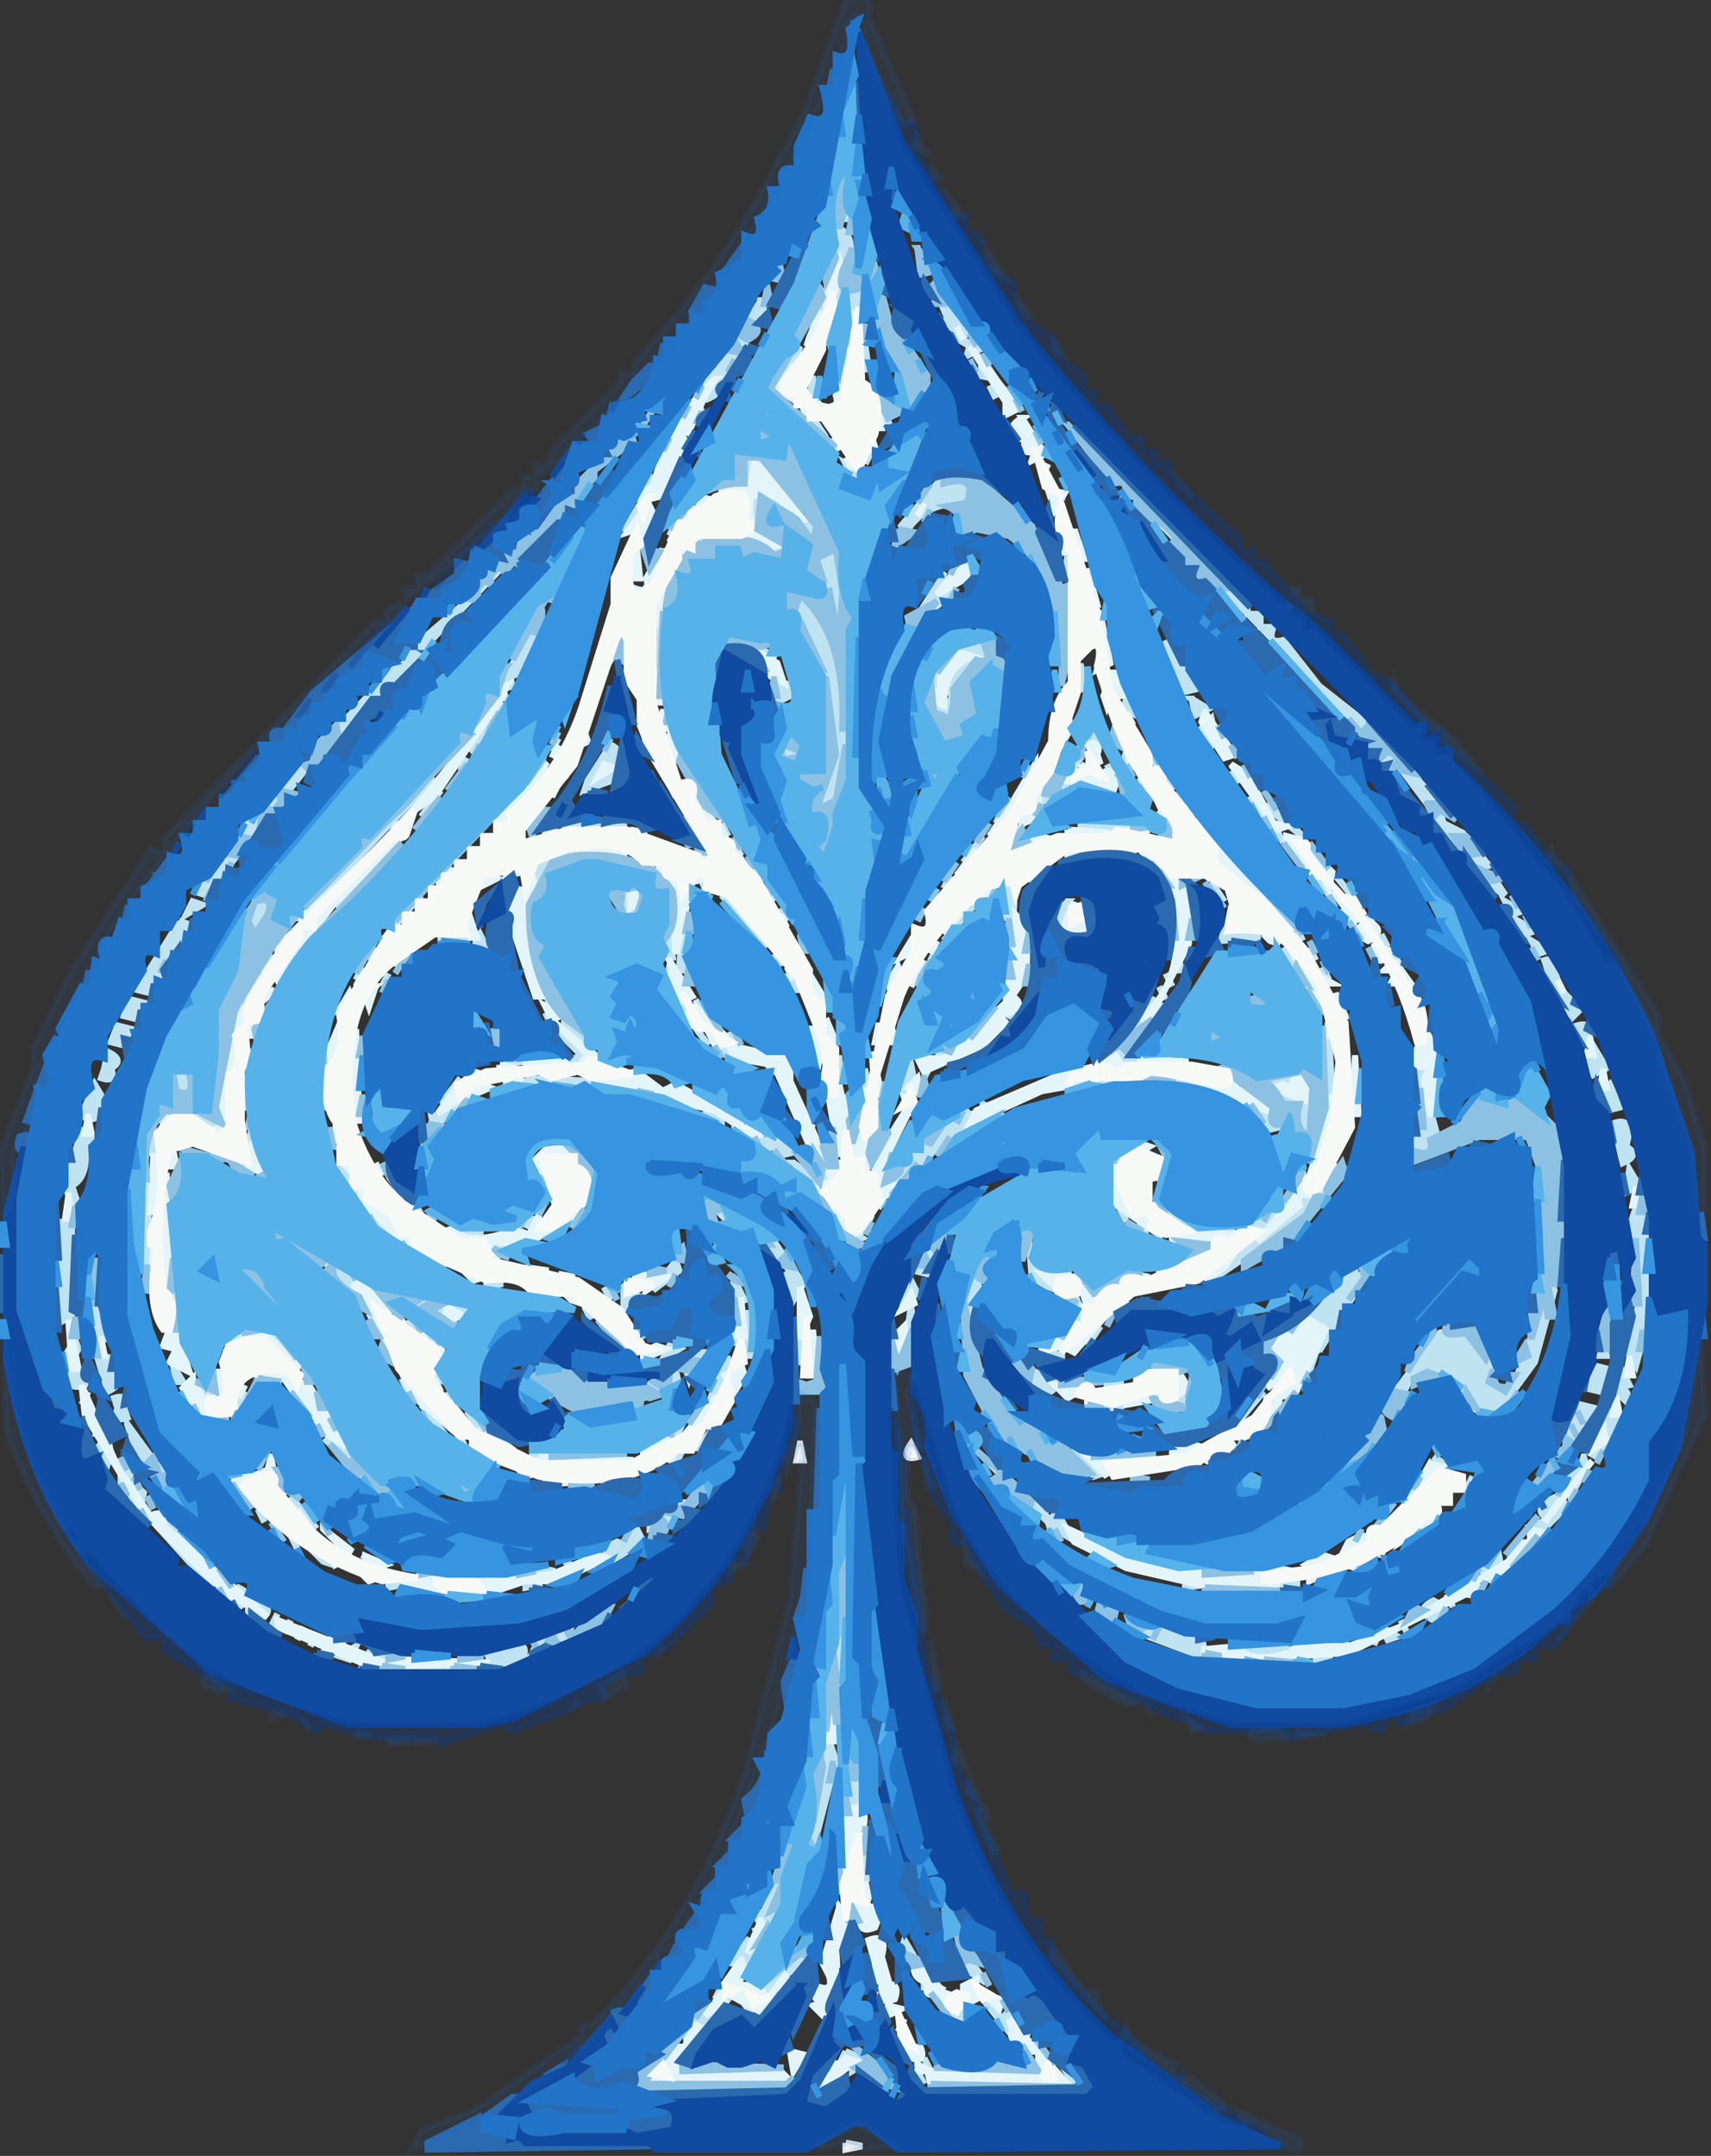 <svg width="262" height="330" xmlns="http://www.w3.org/2000/svg">
  <rect width="100%" height="100%" fill="#333333" stroke="none"/>
  <path fill="#C0E3F2" stroke="#C0E3F2" d="m129.5 30 .5 3.5h-1l.5-3.5ZM128.5 35q2.5 1 1.5 5.5h-2l-.5 1.5-.5-1.5 1.5-5.5ZM128.5 43l.5 3.5h-1l.5-3.5ZM130 44q2.7-1.1 2 1.5l-1.5 2.5-.5-4ZM143.5 45l4.5 5.5-.5 1.5 2.5 1.5-2 1 .5-1.5-2.5-1.5.5-1.5q-2.2.8-1.5-1.5l-1.5-3.5ZM116.5 46l.5 1.5-6 10.5-2 .5q2.2 1.3-.5 2.5l-.5-2.5 2-2 6.5-10.5ZM125.5 46l.5 1.5-1.5 2.5-.5-1.5 1.5-2.5ZM122.5 53l-.5 1.5-3 5 1.5 2.5-2.5-3.5 4.5-5.5ZM129.5 53l.5 2.5h-1l.5-2.5ZM132.5 53l.5 3.5h-1l.5-3.5ZM150.5 55l2 3-2.5-.5.5-2.5ZM124.5 58l.5 2.5h-1l.5-2.5ZM151.5 59l1 2-1-2ZM106.5 61l1 2-1-2ZM134.5 61l1.5 3.5h-1l-.5-3.5ZM124.5 64l2 3-2-3ZM103.5 66l1 2-1-2ZM158.5 67l1 2-1-2ZM133.5 69l-1 2 1-2ZM114 70h2.5l6.5 6.5 2 6-3-2 1-2h-2l1-2-4-2.5q1.1-2.7-1.5-2l-1.5-.5-.5 2.5-.5-4ZM129.5 71l2.5 1.5-1.5.5-1-2ZM99.5 73l.5 1.5-2 1 1.5-2.5ZM143.5 74q6.3-1.9 4.5 3-6.9-.2-9.5 5l-.5-1.5 5.5-6.5ZM87.5 76 47 117.5 31.5 137l-1.5-.5L41 122q2.7 1.1 2-1.5L64.5 98l7-6 16-16ZM115.5 76l.5 3.5h-1l.5-3.5Z"/>
  <path fill="#C0E3F2" stroke="#C0E3F2" d="m117.5 76 2.5 1.5-1.5-.5-1-1ZM97.5 78l.5 1.5-2 1 1.5-2.5ZM103.5 80l-1 2 1-2ZM177.5 80l10 10h1.5v2h2v2h2v2h2q-1.1 2.7 1.5 2l5.5 7 7 5.5 11 12-1.5.5-4.5-6q-2.7 1.1-2-1.5L177.5 80ZM117.5 81q4.5 2 1 4l-1-4ZM108.5 82l6.5.5-6.5.5v-1ZM126.5 84q2.8-.6 1.5 5.5 2.8 1.8 1 8h-1v-4l-3-8 1.5-1.5ZM163.5 85l.5 3.5h-1l.5-3.5ZM147.5 86q2.3-.7 1.5 1.5l-1.5-1.5ZM144.5 88l-1 3 2-1-1 2-4 3 .5-1.5 3.5-5.5ZM122.5 91l5.5 9.5 2 13q-2.2 1.3-1 6l-2.5 4.5q-2.2.8-1.5-1.5l2-2 1-9-2-11-5-8 1.5-1.5ZM163.5 91l.5 2.5h-1l.5-2.5ZM81.5 96l.5 2.5-2 4.5-2 .5.5 1.5-1.5.5.5 1.5q-2.7-1.2-.5-2.5l4.5-8.5ZM100.5 96l.5 6.5h-1l.5-6.5ZM178.5 98l4.5 7.5-2 .5-2.5-8ZM115.5 99l3.5 1.5-1.5-.5q-3 .5-2-1ZM147.5 99q4.8-1.3 3.5 2l-5 3.5-.5 1.5-.5-1.5 3.5-4.5-4.5 3.5-.5 2.5-.5-2.5 4.5-4.5ZM163.5 99l.5 3.5h-1l.5-3.5ZM165.5 102l.5 3.5h-1l.5-3.5ZM119 105q2.7-1.1 2 1.5l-2 1V105ZM75.5 107q3 1.5 0 3-3-1.5 0-3ZM143.5 107l2.5.5-.5 2.5-2.5-1 .5-2ZM172.5 107l1.5 2.5-2-1 .5-1.5ZM182.5 107l2.5 1.5-2 1-.5-2.5ZM73.5 110q2.7 1.2.5 2.5l-1.5 2.5-1-1-4.5 3.5 4.5-4.5 1.5.5-1-2 1.5-1.5ZM185.5 110l.5 2.5-.5 1.5-1.5-2.5 1.5-1.5ZM167.5 112l.5 2-2-.5 1.5-1.5ZM85.5 113l-1 2 1-2ZM93.5 114q2.5 1.2 1.5 5l-5.5 2 .5-1.5 3.5-5.5Zm-.5 3-1 2 2-1-1-1ZM120 114q3-1 2 2-3 1-2-2ZM172.5 115l1.5 2.5-2-1 .5-1.5ZM71.5 116l-1 2 1-2ZM165.5 116l-2.5 3.5.5 1.5-4.5 2 .5-2q1.3 2.3 2.5-.5l3.5-4.5ZM176.5 116l1 2-1-2ZM169.5 117l1 2-1-2ZM188.5 118l1 2-1-2ZM66.5 119l-20 21 20-21ZM81.5 119l-3 4 3-4ZM105.5 119l2.5 3.5-2-1-.5-2.5ZM174.5 119l1 2-1-2ZM178.5 119l1 2-1-2ZM191.5 119l1 2-1-2ZM67.5 121l-3 4 3-4ZM180.5 122l2 3-2-3ZM191.5 122q1.5 3.5 3 1l5.5 5.5-5.5-4.5-1 1-2-3ZM153.5 124l-1 2 1-2ZM177.5 124l1 2-1-2ZM220.5 124l.5 2 3 1.5 4 5-1.5.5-6.5-7.5.5-1.5ZM157.5 125l-3 4 3-4ZM86.5 126l9.5.5-9.5.5v-1ZM110.5 126l1 2-1-2ZM165.5 126l7.5.5-7.5.5v-1ZM183.5 126l3 4-3-4ZM62.5 127l-11 12 11-12ZM195.5 127l1 2-1-2ZM150.5 128l-3 4 3-4ZM112.5 129l1 2-1-2ZM166.5 130l7.5.5-7.5.5v-1ZM188.5 131l2 3-2-3ZM83.5 132l-.5 1.5-.5 1.5-.5-1.5 1.5-1.5ZM98.5 132l4.5 3.5-3.5-2.5-1-1ZM159.5 132l-2 3 2-3ZM115.5 133l1 2-1-2ZM200.5 133l3 4-3-4ZM145.5 134l-1 2 1-2ZM204.5 134l4 5-4-5ZM228.5 134l2 3-2.5-1.5.5-1.5ZM107.5 135l1 2-1-2ZM153.5 135q2.5 1 1.5 5.5h-1l-.5-5.5ZM185.5 135l2 3-2-3ZM95.5 136l1 3 1.5-.5q-1.5 3-3 0l.5-2.5ZM117.5 136l1 2-1-2ZM64.5 137l-6 7 6-7ZM103.5 137l.5 2.5h-1l.5-2.5ZM110.5 137l7 8-7-8ZM150.5 137l-6 7 6-7ZM29.5 138l1.5.5-2.5 1.5 1-2ZM39 138q2.7-1.1 2 1.5l-2.5 3.5-.5-2.5 1-2.5ZM163.5 138l-.5 1.5-.5 1.5-.5-1.5 1.5-1.5ZM165.5 138l1 2-1-2ZM230.5 138l2.5 1.5-1.5.5-1-2ZM119.5 139l1 2-1-2ZM205.5 139l2 3-2-3ZM156.5 140l.5 2.5h-1l.5-2.5ZM209.5 140l1 2-1-2ZM27.5 141l1.5.5-6 10.5-2-.5 6.5-10.5ZM166.5 141l-1 2 1-2ZM232.5 141l2.5 1.5-1.5.5-1-2ZM102.5 142l.5 4.5h-1l.5-4.5ZM104.5 142l.5 6.5h-1l.5-6.5ZM187.5 142l5.5 1.5-6 .5.5-2ZM198.5 142l1 2-1-2ZM43.5 143l-1 2 1-2ZM47.5 143l-1 2 1-2ZM67.5 143l4.5.5-4.5.5v-1ZM73.5 143l1 2q-2.8.7-1-2ZM81.5 143l.5 2.5h-1l.5-2.5ZM211.5 143l1 2-1-2ZM179.5 144l1.5 4.5h-1l-.5-4.5ZM234.5 144l2.5 1.5-1.5.5-1-2ZM57.5 145l-1 2 1-2ZM143.5 145l-1 2 1-2ZM196.5 145l2 3-2-3ZM200.5 145l1 2-1-2ZM41.5 146l-1.5 2.5-1.5 2.5.5-1.5 2.5-3.5ZM118.5 146l1 2-1-2ZM213.5 146l1 2-1-2ZM44.5 147l-1 2 1-2ZM236.5 147q2.3-.7 1.5 1.5l.5 1.5q-2.2.8-1.5-1.5l-.5-1.5ZM55.5 148l-1 2 1-2ZM102.5 148l.5 2.5h-1l.5-2.5ZM202.5 148l1 2-1-2ZM59.5 149l-1 2 1-2ZM120.5 149l1.5 2.5h-1l-.5-2.5ZM178.5 149l1 2-1-2ZM199.5 149l1.5 2.5h-1l-.5-2.5ZM83.5 151l2.5 3.5-2-1-.5-2.5ZM177.5 151l1 2-1-2ZM238.5 151l3.5 3.5-1.5 1.5-2-5ZM37.5 152l.5 1.5-1.5 2.5-.5-1.5 1.5-2.5ZM103.5 152l1.5 2.5-2-1 .5-1.5ZM20 153l2 .5-1 2.5-2-.5 1-2.5ZM106.5 153l1 2-1-2ZM176.5 153q3 1.5 0 3-3-1.5 0-3ZM155.5 154l-1 2 1-2ZM83.5 155l1 2-1-2ZM86.5 156l5 6q-1.5-2.5-3 1l-1.5-.5 2-1-3-3 .5-2.5ZM105.5 156l3 4-3-4ZM174.5 156l.5 2-2-.5 1.5-1.5ZM18 157l2 .5-1 2.5-2-.5 1-2.5ZM241.5 157q2.6-.8 1.5 2.5h-1l-.5-2.5ZM111.5 158l1 2-1-2ZM172.5 159l-.5 1.5q-.7 2.3 1.5 1.5v1q-3.7 1.3-2.5-2.5l1.5-1.5ZM203.5 159l.5 8.5h-1l.5-8.5ZM110.5 160l1 2-1-2ZM16.5 161q2.7 1.3.5 2.5.8 2.3-1.5 1.5l.5-1.5.5-2.5ZM34.5 161l.5 2.5h-1l.5-2.5ZM143.5 161l2.5 1.5-1.5-.5-1-1ZM244.5 161l1.5 2.5-2 1-1-2 1.5-1.5ZM77.5 162l2.5.5-2.5.5v-1ZM128.5 162l.5 3.5h-1l.5-3.5ZM117.5 163l2.5 1.5-1.5-.5-1-1ZM139.5 163l.5 2.5-1.5 2.5-.5-1.5 1.5-3.5ZM142.5 163l-1 2 1-2ZM217.5 163l.5 3.5h-1l.5-3.5ZM27.5 164q3-.8 1.5 3l-2-.5.5-2.5ZM132.5 164l.5 2.5h-1l.5-2.5ZM37.5 165l.5 4.5h-1l.5-4.5ZM70.5 165l-3 4 3-4ZM80.5 165l10.5.5-10.5.5v-1ZM168.5 165l4.5.5-4.5.5v-1ZM180.5 165l2.5.5-2.5.5v-1ZM193.5 165l4.5.5-3 1 4.5 2.5 1-3 1.5 8.5-3-2q1.7-4.8-2.5-3.5l-3-4ZM14.5 166l1.5 2.5-1 2.5q-2.7 1.1-2-1.5l1.5-3.5ZM246.5 166l1.5 3.5-2 .5-1-2.5 1.5-1.5ZM70.5 168l-4 5-.5-2.5q2.2 1.7 4.5-2.5ZM129.5 168l.5 2.5h-1l.5-2.5ZM218.5 168l1.5 5.5-1 2.5q-3 1.3-2-2.5l1.5-5.5ZM110.5 169v3l-2.5-1.5 2.5-1.5ZM150.5 169l2.5 1.5-2.5 1.5v-3ZM194.5 169l1.5 3.5-2 .5-1-2.5 1.5-1.5ZM25.5 170l-1 2 1-2ZM29.5 170l4.5 2.5-1.5.5-3-3ZM112.5 170q3 1.5 0 3v-3ZM148.5 170v3l-2 1-1.5-.5-3.5 4.5-1.5-.5v1.5h-2q1.1 2.7-1.5 2l-1.5.5v-2l.5-1.5 1 2 5-5 1.5.5 2.5-3.5 3-2ZM115.5 172l-1 2 1-2ZM124.5 172l-1 2 1-2ZM247 172q3.3-1.3 2 3.5 2.3 1.3-.5 2.5l-1.5-6ZM12.5 173q2.8 1.2.5 2.5.6 4.6-2 6l1 3h-1l-1-3 2.5-8.5ZM23.5 173l.5 3.5h-1l.5-3.5ZM38.5 173l1.5 3.5-2-1 .5-2.5ZM116.5 174q4-.5 4.5 2.5l-2 .5-.5-2q-1.8 2.5-2-1ZM133.5 174l1 2 1-2 1.5 2.5-2.5.5-1.5-1.5.5-1.5ZM130.5 175l.5 2.5h-1l.5-2.5ZM173.5 175l-3 4 3-4ZM32.5 176l2.5 1.5-1.5-.5-1-1ZM125.5 177q3-.9 1.5 3.5h-1l-.5-3.5ZM36.5 178l2.5 1.5-1.5-.5-1-1ZM121.5 178l3.5 2.5 1 2-4.5-4.5ZM52.5 179l2.5 3.5-2-1-.5-2.5ZM82.5 179l1 2-1-2ZM204.5 179l-1.5 2.5q.8 2.3-1.5 1.5l-1.5 3-14.5 10 1-2 7.5-5.5-2-1 5.5-4.5-3 5 10-9ZM249.5 179l1.5 2.5-2 1 .5-3.5ZM59.5 180l2 3-2-3ZM90.5 180l.5 2.5h-1l.5-2.5ZM22.5 181l.5 12.5h-1l.5-12.5ZM135.5 183l-1 2 1-2ZM55.5 184l5 6-5-6ZM63.5 184l1 2-1-2ZM109.5 185q2.3-.7 1.5 1.5l-1.5-1.5ZM127.5 185l1 2-1-2ZM171.5 185l1 2-1-2ZM250.5 185l1.5 1.5v17l-1.5 5.5-1.5-2.5 2-7v-9q-2.3-1.3-.5-5.5ZM81.5 186l-1 2 1-2ZM133.5 186l-1 2 1-2ZM179.5 186l2.5 1.5-1.5.5-1-2ZM9 187l2 .5v14l-2 1V187ZM174.5 187l1 2-1-2ZM70.5 188l3.5.5-3.5.5v-1ZM129.5 188l2.5 1.5-1.5.5-1-2ZM184.5 188l4.5.5-4.5.5v-1ZM157.5 189q-.2 4.3 2.5 5.5l-.5 1.5 2.5 1.5-1.5-.5-2.5-1.5-.5-6.5ZM75.5 190l2.5.5-2.5.5v-1ZM118.5 190l4.5 6.5-1.5 2.5-1.5-3.5 1-1-3-3 .5-1.5ZM142.5 191l.5 1.5-1 2.5-2-.5 2.5-3.5ZM184.5 191l-1 2 1-2ZM48.5 192l5.5 3.5-.5 1.5-5-5ZM65.5 192l2.5 1.5-1.5.5-1-2ZM103.5 193l.5 1.5-4 3 3.5-4.5ZM161.5 194l2.5.5-2.5.5v-1ZM149.5 195l.5 2.5-1.5 4.5-.5-4.5 1.5-2.5ZM207.5 195l1.5.5-6.5 10.5-.5-1.5q2.3-1.2-.5-2.5l-3 2 7-8 2-1ZM55.5 196l3 4-3-4ZM74.5 196l2.5.5-2.5.5v-1ZM112.5 196l1.5 3q-3.5 1.1-1.5-3ZM139.5 196l1 2-2 1 .5-1.5.5-1.5ZM165.5 196l1 2-1-2ZM237.5 196l.5 1.5-3 11-5.5 7.5q-3.7.8-4.5-1.5l-3.5-4.5-5.5 1-1.5 3-.5-1.5 6.5-8.5q5.5-1 6.5 2.5l2.5 6.5 2.5-1.5 5.5-15.5ZM92.5 197l1 2-1-2ZM95.5 197l2.5 1.5-2 .5-.5 2v-4ZM26.5 198l.5 3.5h-1l.5-3.5ZM164.5 198l1.5 3.5-2 1 1-3-.5-1.5ZM63.5 199l4.5 1q-1.1 2.7 1.5 2v1l-6-3v-1ZM172.5 199l-1 2 1-2ZM14.5 200l1.5 5q-4.1 1.2-1.5-5ZM69.5 200q3.3-1.1 2.5 1.5l-1.5-.5-1-1ZM89.5 200l1 2-1-2ZM139.5 200l.5 3.5h-1l.5-3.5ZM56.5 201l1 2-1-2ZM114.5 201l.5 6.5h-1l.5-6.5ZM62.5 202l1 2-1-2ZM112.5 203l.5 2.5h-1l.5-2.5ZM168.5 203l-2 3 2-3ZM36.5 204l-2 3 2-3ZM41.5 204l4 5-4-5ZM65.5 204l1 2-1-2ZM196.5 204l-1.5 2.5 1.5 2.5q-5-2.5 0-5ZM11.5 205l.5 1.5-1.5 2.5-.5-1.5 1.5-2.5ZM122.5 205l.5 3.5h-1l.5-3.5ZM245.5 205l.5 2.5h-1l.5-2.5ZM102.5 206l1.5.5-2.5 1.5 1-2ZM107.5 207l-1.5 2.5-.5 1.5-.5-1.5 2.5-2.5ZM160.5 207l2.5.5-2.5.5v-1ZM201.5 207l-.5 1.5-.5 1.5-.5-1.5 1.5-1.5ZM15 208q3-1.2 2 2.5 2.2 1.2-.5 2.5l-1.5-5ZM66.5 208l1.5 3.5-2-1 .5-2.5ZM111.5 208l.5 1.5-3.5 5.5.5-1.5 2.5-5.5ZM26.5 209l1.5 2.5h-1l-.5-2.5ZM244 209l2 .5-1 3.5-2-.5 1-3.5ZM11 210q3-1 2 2-3 1-2-2ZM103.5 210l.5 2-5.5 2 1-2 4-2ZM158.5 210l3.5 1.5q-1.2 2.8-2.5.5-2.8.7-1-2ZM248.5 210l1 2q-2.8.7-1-2ZM43.5 211l2 3-2-3ZM61.5 211l1 2-1-2ZM169.5 211l2.5.5-2.5.5v-1ZM30.5 212l2.5 1.5-1.5.5-1-2ZM13.5 213l-1 2 1-2ZM28.5 213l1 2-1-2ZM37.5 213l-.5 1.5-1.5 2.5.5-1.5 1.5-2.5ZM68.5 213l1 2-1-2ZM181.5 213l.5 2-2-.5 1.5-1.5ZM193.5 213l-5 6 5-6ZM247.5 213q2.3-.7 1.5 1.5l-1.5-1.5ZM17.5 214q2.3-.7 1.5 1.5l.5 1.5q-2.2.8-1.5-1.5l-.5-1.5ZM64.5 215l4 5-4-5ZM169.5 215l2.5.5-2.5.5v-1ZM242 215l2 .5-4.5 6.5.5-1.5 2-5.5ZM14.5 216l-1 2 1-2ZM49.5 216v3q-3-1.5 0-3ZM71.5 216l2 3-2-3ZM246.5 216q2.7 1.3.5 2.5l-.5 1.5q-2.7-1.2-.5-2.5l.5-1.5ZM110.5 217l-4 5 4-5ZM15.5 218l-1 2 1-2ZM19.5 218l5.5 7.5-4-3-1.5-4.5ZM104.5 218l-1 2 1-2ZM192.5 218l-1 2 1-2ZM51.5 219l1 3q2.3-.7 1.5 1.5l2.5 3.5-6.5-6.5 1.5-1.5ZM75.5 219l1 2-1-2ZM16.5 220l.5 2.5-.5 1.5-1.5-2.5 1.5-1.5ZM70.5 220l1 2-1-2ZM244.5 220q3 1.5 0 3-3-1.5 0-3ZM73.5 222l1 2-1-2ZM81.5 222l2.5.5-2.5.5v-1ZM104.5 222l-1 2 1-2ZM164.5 222l2.5.5-.5 1.5 2.5 1.5-1.5.5-3-4ZM219.5 223l2.5 1.5-1.5-.5-1-1ZM242.5 223l.5 1.5-2.5 4.5-.5-2.5 2-2 .5-1.5ZM18.5 224q3 1.5 0 3v-3ZM151.5 224l8.5 7.5.5 1.5q1.2-2.2 2.5.5l1 2-2.5-1.5-10-10ZM83.5 226l2.5.5-2.5.5v-1ZM92.5 226l3.5.5-3.5.5v-1ZM225.5 226l-1 2 1-2ZM20.5 227l1.5 1.5-.5 2.5-1.5-1.5.5-2.5ZM216.5 228l-1 2 1-2ZM44.5 229l4 5-4-5ZM238.5 229l1.5 1.5-3.5 3.5-1.5-.5 2-1q-2.7-1.7 1.5-3.5ZM104.5 230l-2 3-3 1v-1l5-3ZM39.5 231l1 2-1-2ZM23.5 233h2l9.5 9.5-2.5.5-9-10ZM97.5 234l1 2-5 3-1-2 2-1 1.5.5 1.5-2.5ZM44.5 235l1 2-1-2ZM166.5 235l-1 2 1-2ZM168.5 236l-1 2 1-2ZM47.5 237l3.5 2.5-1.5-.5-2-2ZM170.5 237l1.5.5-2.5 1.5 1-2ZM89.5 238l2.5 1.5-1.5-.5-1-1ZM229.5 238l.5 2.5-1.5 1.5q-3.5-2 1-4ZM86.5 239l2.5 1.5-1.5-.5-1-1ZM82.5 240l2.5.5-2.5.5v-1ZM180.5 240l3.5.5-3.5.5v-1ZM192.5 240l2.5.5-2.5.5v-1ZM68.5 241l9.5.5-9.5.5v-1ZM59.5 242l2.5.5-2.5.5v-1ZM80.5 242l2.5.5-2.5.5v-1ZM181.5 242l3.5.5-3.5.5v-1ZM196.5 242l2.5.5-2.5.5v-1ZM36.5 243q3 1.5 0 3-3-1.5 0-3ZM221.5 244l1 2-1-2ZM39.5 245q3 1.5 0 3-3-1.5 0-3ZM219.5 245q3 1.5 0 3-3-1.5 0-3ZM42.5 247l-1 2 1-2ZM44.5 248l-1 2 1-2ZM173.5 248l10.5 3q1.1 2.7-1.5 2l-8-3-1-2ZM214.5 248l1 2-1-2ZM46.5 249l-1 2 1-2ZM87.5 249l-1 2-1.5-.5 2.5-1.5ZM211.5 249l2.5 1.5-1.5.5-1-2ZM48.5 250l-1 2 1-2ZM128.5 250l.5 6.5-1.5 6.5-.5-5.5 1.5-7.5ZM208.5 250l2.5 1.5-1.5-.5-1-1ZM50.5 251l1.5.5-2.5 1.5 1-2ZM82.5 251l1.5.5-2.5 1.5 1-2ZM204.5 251l3.5 1.5-1.5-.5q-3 .5-2-1ZM54.5 252l-1 2-1.5-.5 2.5-1.5ZM78.5 252q2.6-.7 1.5 2l-4.5 1-1-2 4-1ZM190.5 252l7.5.5-7.5.5v-1ZM56.5 253l2.5.5-3.5 1.5 1-2ZM201.5 253l2.5.5-2.5.5v-1ZM62.5 255l6.5.5-6.5.5v-1ZM126.5 265l1.5 4.5-3.5 13.5-.5-3.5 2.5-14.5ZM130 272h2v5h-2v-5ZM129.5 278l.5 4.5h-1l.5-4.5ZM132.5 284l.5 3.5h-1l.5-3.5ZM119.5 287l.5 1.5-2.5 6.5q-2.7-1.2-.5-2.5l2.5-5.5ZM130.5 291l1 2-1-2ZM115.5 295l1 2-1-2ZM114.5 297q2.8 1.3.5 2.5l-.5 1.5-2.5-.5 2.5-3.5ZM138.5 297l1.5 2.5-2-1 .5-1.5ZM122.5 299l.5 1.5-3 2q2.3 1.3-.5 2.5h-2l-1.5-.5 6.5-5.5ZM148.5 300l2.5 3.5-3-2 .5-1.5ZM141.5 301q3 1.5 0 3v-3ZM110.5 304l-1 2 1-2ZM144.5 304l-1 2 1-2ZM111.5 306l-3 4-2.5-.5q1.3-2.7 2.5-.5l3-3ZM113.5 306l2 3-2-3ZM150.5 306l3 3q1.3-2.2 2.5.5l-1.5 1.5-4-5ZM147.5 307l.5 2-2-.5 1.5-1.5ZM157.5 311l-1 2 1-2ZM102.5 314l1.5 2.5h-1l-.5-1.5-1.5.5 1.5-1.5ZM129.5 314l3.5 1.5-2.5 1.5v-2l-2 1 1-2ZM141.5 315l1 2-1-2ZM162.5 316l2 3-2-3ZM126.5 317l1 2-1.5-.5-.5 1.5-.5-1.5 1.5-1.5ZM140.5 317l1 2-1-2Z"/>
  <path fill="#E3F5F9" stroke="#E3F5F9" d="m128.5 40 .5 2.5-2.5 4.5-.5-1.5 2.5-5.5ZM125.5 48l1 2 1.5-.5-1.5 2.5-1-2-2 3 .5-1.5 1.5-3.5ZM130.5 48l.5 5.5h-1l.5-5.5ZM146.5 50l1 2-1-2ZM148.5 53l7.5 9.5-2 1v-2l-5.5-8.5ZM121.5 56l-1.5 2.5 2 3-3-2 2.5-3.5ZM129.5 56l.5 3.5-2.5 3.5-3-1-1 2-.5-1.5q1.3-2.7 2.5-.5 3.3 1.1 2.5-1.5l1.5-4.5ZM109.5 58l-1.5 2.5-7 15.5-2 .5 1 2-1.5 4.5-1-2-1.5.5 3-4q-2.5-1.5 1-3 2.6-10.4 9.5-16.5ZM134.5 62l.5 3.5h-1l.5-3.5ZM156.5 64l3.5 5.5-2 1 .5-1.5q-2.2.8-1.5-1.5-3.7-1.7-.5-3.5ZM127.5 67l1 2-1-2ZM133.5 67l.5 1.5-2 1 1.5-2.5ZM129.5 70l1 2-1-2ZM115.5 71l2.5 1 .5 3q1.7-2.8 3.5 1.5l1 3h-1q.8-2.2-1.5-1.5-1.2-3-5.5-2-1 6 4 7.5l-1.5.5-3.5-2.5v-2q1.8-5.2-3.5-3.5v-1l4.5-1 .5-3ZM160.5 71l-1 2 1-2ZM160.5 75l2.5.5-1.5 2.5-1-3ZM107 76l2 .5-2 1V76ZM141.5 77l-1 2 1-2ZM105.5 78l.5 2-2-.5 1.5-1.5ZM103.5 81l-1 2 1-2ZM164.5 81l1.5 4.5h-1l-.5-1.5-1.5.5 1.5-3.5ZM106 82l2 .5-2 1V82ZM97.5 84l.5 4.5h-1l.5-4.5ZM101.5 84l.5 1.5-4.5 6.5-.5-2q2.7 1.1 2-1.5l2.5-4.5ZM104.5 84l.5 1.5-2.5 3.5-.5-1.5 2.5-3.5ZM146.5 87q2.3-.7 1.5 1.5l-4.5 2.5 3-4ZM166.5 87l1.5 5.5h-1l-.5-5.5ZM101.5 90l.5 1.5-1.5 4.5-.5-3.5 1.5-2.5ZM168.5 94l1.5 7.5-2 1 1-4-.5-4.5ZM94.5 96l.5 2.5-1.5 2.5-.5-1.5 1.5-3.5ZM116.5 100l2.5 1.5 1 3-2-1-1.5-3.5ZM147.5 100l1.5.5q-4.5 1.5-4.5 7.5-2.7-1.2-.5-2.5-.5-5 3.5-5.5ZM100.5 103l.5 4.5h-1l.5-4.5ZM170.5 103l1.5 3.5h-2l-.5 1.5-.5-1.5 1.5-3.5ZM77.5 105l-.5 1.5L66.5 122l-3 2-1 3q-1.2-2.2-2.5.5l1 1-10 10-8.5 11.5-1-2-1.5.5 4-2-.5-1.5-1.5.5 4-2 2-3h-2q18.4-15.1 31.5-35.5ZM101.5 109l.5 2.5h-1l.5-2.5ZM163.5 109l.5 2.5-1.5 2.5-.5-1.5 1.5-3.5ZM172.5 109l1 2-1-2ZM184.5 109l4.5 6.5-1.5.5-3.5-5.5.5-1.5ZM98.5 111l1.5 3.5h-1l-.5-3.5ZM89.5 112l.5 1.5-2 1 1.5-2.5ZM102.5 113l1.5 3.5-2-1 .5-2.5ZM174.5 113l1 2-1-2ZM85.5 114l-1 2 1-2ZM166.5 114q2.3-.7 1.5 1.5l.5 1.5-2-3ZM172.5 114l1.5 2.5h-1l-.5-2.5ZM83.5 117l-.5 1.5-5 7.5-2-.5 7.5-8.5ZM87.5 117l-1 2 1-2ZM92.5 117l1.5.5-2.5 1.5 1-2ZM158.5 117l-.5 1.5-6.5 9.5 2.5-3.5 4.5-7.5Z"/>
  <path fill="#E3F5F9" stroke="#E3F5F9" d="m165.5 117 3 2q1.2-2.2 2.5.5l-.5 1.5-7.5-1.5 3-1-.5-1.5ZM188.5 117l2.5 1.5 4 7.5 2 .5-1.5.5-7-10ZM174.5 118l1 2-1-2ZM85.5 120l-1 2 1-2ZM102.5 120l1 2-1-2ZM159.5 120l-.5 1.5q.5 4-2.5 4.5l-.5-2q3 1.3 2-2.5l1.5-1.5ZM176.5 121l3.5 5.5h-1l-2.5-5.5ZM106.5 122l3 4q-2.2.8-1.5-1.5l-1.5-2.5ZM180.5 123l2 3-2-3ZM81.5 125l-1 2 1-2ZM105.5 125l1 2-1-2ZM83.5 127l2.5.5-2.5.5v-1ZM96.5 127l2.5.5-2.5.5v-1ZM110.5 127l1 2q-2.8.7-1-2ZM163.5 127l6.5.5-6.5.5v-1ZM172.5 127l3.5.5-3.5.5v-1ZM107.5 128l1.5 2.5-2 1 1-2-.5-1.5ZM159.5 128l1.5.5-3.5 1.5v-1l2-1ZM177.5 128l2.5.5-2.5.5v-1ZM197 128l2 .5q-2.2 1.3.5 2.5l1-1 3.5 3.5-.5 2.5-2-4-1 1-3.5-3.5V128ZM86.5 130l9.5.5-11.5 1.5v-1l2-1ZM112.5 130l2 3-2-3ZM149.5 130l-3 4 3-4ZM163.5 130l2.5.5-2.5.5v-1ZM174.5 130l2.5 1.5-1.5-.5-1-1ZM186.5 130l11 12H196v-2q-2.7 1.1-2-1.5l-8-6.5.5-2ZM100.5 132q2.6-.7 1.5 2h2v2.5h1l1.5-2.5 1.5.5-2 .5-2.5 11-.5-5.5 1-3-3.5-5.5ZM68.5 133l1.5.5-2 .5-.5 2-.5-1.5 1.5-1.5ZM77.5 133l2.5.5-2.5.5v-1ZM178.5 133l2.5 1q1.7 3.5 1 10.5l-6.5 12.5-.5-1.5q6.8-5.2 5-19l-1.5-3.5ZM74 134l2 .5-2 1V134ZM81.5 134l.5 1.5-1 1v9l2 7h-1l-4-12 1-4.5q2.8 1 2.5-2ZM145.5 135l-1 2 1-2ZM152.5 135l-1 2-1.5-.5 2.5-1.5ZM96.5 136q3 1.5 0 3v-3ZM111.5 137l4 5-4-5ZM117.5 137l1 2-1-2ZM204.5 137l2.5.5q-2.2 1.3.5 2.5l1.5-.5-1.5 1.5-3-4ZM148.5 138l-4 5 4-5ZM164.5 138l-.5 1.5.5 2.5 2.5-1.5q-2 4.5-4 1l1.5-3.5ZM71.5 139l1.5 4.5h-1l-.5-4.5ZM188.5 139l.5 2.5h-1l.5-2.5ZM119.5 140l1 2-1-2ZM155.5 140q2.4 3.1 1.5 9.5l-2 3q2.2 1.3-.5 2.5l-1.5.5 1 1-3.5 3.5-9 4-1-2h4l9.5-8.5 1.5-13.5ZM209.5 141q3 1.5 0 3-3-1.5 0-3ZM59.5 143l-.5 1.5-2.5 3.5 1.5-2.5 1.5-2.5ZM193.5 143l2.5 1.5-1.5-.5-1-1ZM139.5 144l.5 1.5-2 1 1.5-2.5ZM143.5 144l-1 2 1-2ZM62.5 145l-2 3 2-3ZM118.5 145l1 2-1-2ZM197.5 145l1 2-1-2ZM210.5 145l2.5.5q-2.1 3.3-2.5-.5ZM102.5 147l3.5 5.5-2 1 .5-1.5q-3 .9-1.5-3.5l-.5-1.5ZM141.5 147l-.5 1.5-1.5 2.5.5-1.5 1.5-2.5ZM213.5 147l2.5 3.5h-3l1-2h-2l1.5-1.5ZM120.5 148l1 2-1-2ZM137.5 148l.5 1.5-1.5 2.5-.5-1.5 1.5-2.5ZM199.5 148l4.5 2.5h-2l1 4h-1l-2.5-6.5ZM55.5 149l-1 2 1-2ZM39.5 150l1 2 1.5-.5-1.5 1.5-2.5-.5 1.5-2.5ZM124.5 150l1.5 2.5-2-1 .5-1.5ZM238.5 150l1 2-1-2ZM57.5 151l-.5 1.5-.5 1.5-.5-1.5 1.5-1.5ZM53.5 152l.5 1.5-2 1 1.5-2.5ZM204.5 152l1.5 3.5h-1l-.5-3.5ZM37.5 154l1.5 4.5h-1l-.5-1.5-1.5.5 1.5-3.5ZM83.5 154l2.5 1.5-1.5.5-1-2ZM106.5 154l4.5 4.5-1.5 1.5-2-4q-1.2 2.3-2.5-.5l1.5-1.5ZM126.5 156l1.5 3.5h-2l-.5 2.5-1.5-4.5h1l.5 1.5 1-3ZM203.5 156l.5 2.5h-1l.5-2.5ZM85.5 157l5.5 4.5-2 1 1-1-3.5-3.5-1-1ZM134.5 157l.5 2.5h-1l.5-2.5ZM136.5 157l.5 2.5h-1l.5-2.5ZM51.5 158l.5 2.5-1.5 2.5-.5-1.5 1.5-3.5ZM54.5 158l.5 13.5h-1l.5-13.5ZM218.5 158q2.5 4.5 1.5 12.5h-1l-1-5 1-2.5q-3 1.3-2-2.5l1.5-2.5ZM35.5 159l.5 4.5-1 1v8l-1.5 1.5-3.5-2.5 2.5 1.5 1.5-.5v-8l1.5-5.5ZM243.5 159l.5 2.5h-1l.5-2.5ZM111.5 160l9.5 2v3.5l5 11-2-1-5.5-12.5-6-1-1-2ZM133.5 161l1.5 6.5h-1l-.5-6.5ZM170.5 161l1.5 2.5-1.5-.5-3 1 1-2 2-1ZM80.5 162l6.5.5-6.5.5v-1ZM92.5 162l1 2-1-2ZM174.5 162l7.5.5-7.5.5v-1ZM207.5 162l.5 8.5h-1l.5-8.5ZM76.5 163l2.5.5-2.5.5v-1ZM126.5 163l.5 2.5h-1l.5-2.5ZM72.5 164l1.5.5-2 1 3 1-3.5 1.5-.5-2.5 1.5-1.5ZM97.5 164l4 3 2-1 13.5 7.5-1.5.5-6-4-18.5-4.5 6.5-1.5ZM163.5 164l4.5 1.5-8.5 1.5-11 5 1-2 14-6ZM176.5 164l3.5.5-3.5.5v-1ZM188.5 164l1 3 2-1 .5 2q3-1 2 2l-11-4.5 2.5-.5 2.5 1 .5-2ZM245.5 164l.5 2.5h-1l.5-2.5ZM77.5 165l2.5.5-2.5.5v-1ZM140.5 165l.5 2.5-2-1 1.5-1.5ZM198 165q3.3-1.3 2 3.5l-1.5-.5-3.5-1.5 1.5-.5 1.5.5V165ZM128.5 166l1.5 6.5-1.5 4.5-1.5-8.5 1.5-2.5ZM69.5 167l.5 1.5-3 2 2.5-3.5ZM132.5 167l.5 4.5h-1l.5-4.5ZM138.5 168q2.8 1.3.5 2.5l-4 8v3h2q-1.5 3-3 0v-4l5-8-.5-1.5ZM203.5 168l.5 3.5-3.5 8.5.5-1.5 2.5-10.5ZM26.5 170l2.5.5-4.5 2.5 2-3ZM13.5 171l.5 2.5h-1l.5-2.5ZM51.5 172l.5 2.5h-1l.5-2.5ZM131.5 173l2.5.5-1.5 6.5q-2.4-2.7-1-7ZM174.5 175l1.5.5-2.5 1.5 1-2ZM26.5 176l.5 2.5h-1l.5-2.5ZM34.5 176l1 2-1-2ZM38.5 176l1.5 3.5-2-1 .5-2.5ZM83.5 176q5.5-1 6.5 2.5l-.5 1.5-1.5-3h-5v1.5l.5 1.5-1.5-2.5 1.5-1.5ZM23.5 177l.5 8.5h-1l.5-8.5ZM52.5 178q2.3-.7 1.5 1.5l-1.5-1.5ZM57.5 178l1 2-1-2ZM128.5 178l.5 1.5-3.5 2.5v-1q2.3.8 1.5-1.5l1.5-1.5ZM171.5 178l.5 1.5-1 3 2.5 3.5h2.5q-1.1 2.7 1.5 2v1l-6.5-4.5-1-5 1.5-1.5ZM204.5 178l-2 3 2-3ZM25.5 180l.5 17.5h-1l.5-17.5ZM199.5 181l1 2q-2.2-.7-1.5 1.5l-6.5 5.5 5.5-6.5 1.5-2.5ZM55.5 182l3 4q2.3-.7 1.5 1.5l3 1.5-.5 2-7.5-7.5.5-1.5ZM60.5 182l1 2-1-2ZM250.5 182l.5 2.5h-1l.5-2.5ZM10.5 183l.5 3.5h-1l.5-3.5ZM126.5 183l3.5 5 2 .5-1.5.5-4-6ZM89.5 184l-2 3-2 1 1-2 3-2ZM176.5 184l3 4-3-4ZM133.5 185l-1 2 1-2ZM65.5 186l1 2-1-2ZM82.5 186v2l1.5.5q-3.3 2.4-9 1.5l1 2.5-2-1q.9-3-3.5-1.5l-2.5-1.5 1.5-.5q1.5 2.5 7 1l2-1 2.5 1 1.5-3ZM182.5 188l6 1 1.5-.5-4 1.5-1.5 3 .5-1.5q.6-2.7-5.5-1.5v-1l3-1ZM23.5 191l.5 6.5h-1l.5-6.5ZM189.5 191l-2 3-3 2 2-3 3-2ZM70.5 194l3.5 1.5-1.5.5-2-2ZM80.5 194l3.5.5-3.5.5v-1ZM177.5 194l2.5.5-2.5.5v-1ZM85.5 195l2.5.5-2.5.5v-1ZM97.5 195l4.5.5-3 2 .5-1.5q-3 .5-2-1ZM159.5 195l5.5.5-3.5 1.5-2-2ZM173.5 195l2.5.5-2.5.5v-1ZM54.5 196l5.5 4.5-2 1 2 5h-1q-.8-6.2-5-9l.5-1.5ZM122.5 197l1.5 4.5-1.5 3.5v-8ZM165.5 197l3 1 1.5-.5-3.5 2.5-1-3ZM86.5 198l2.5 1.5-1.5-.5-1-1ZM139.5 198l.5 1.5-2 1 1.5-2.5ZM113.5 199l.5 5.5h-1l.5-5.5ZM68.5 200l2.5 1.5-3 .5.5-2ZM90.5 200l6 7-6-7ZM170.5 200l-6 7-2-1-3 1v-1l4-2v2l7-6ZM10.5 202l1.5 7.5h-1l-.5-7.5ZM26.5 202l2.5 8-3-1.5 1-2-2-.5 1.5-4ZM61.5 202l1 2-1-2ZM200.5 202l2.5 1.5-5 10.5q-2.7-1.1-2 1.5l-3 2 1-3.5 4-2.5-.5-1.5-3.5 2.5 3-4q-4.2-2.2.5-4.5l3-2ZM96.5 203l2 3-2-3ZM138.5 203l.5 5q-3.3 1.3-2-3.5l1.5-1.5ZM37.5 204h3l5.5 5.5-5.5-4.5-4 1 1-2ZM64.5 204l1 2-1-2ZM124.5 204l.5 6.5h-1l.5-6.5ZM15.5 205l.5 2.5h-1l.5-2.5ZM67.5 206l.5 2-2-.5 1.5-1.5ZM100.5 206l1.5.5-3.5 1.5v-1l2-1ZM249.5 208l.5 2.5h-1l.5-2.5ZM113.5 209l.5 1.5-1.5 2.5-1.5-2.5 2.5-1.5ZM33.5 210l.5 3.5h-1l.5-3.5ZM39.5 210q5-1 6 2l1.5-.5 6 10-3-2-6.5-8.5q-5 1-4-1ZM61.5 210l8.5 9.5-7-6-1.5-3.5ZM180.5 210l1.5 2.5-3 2 1.5-4.5ZM29.5 211l2.5 5 3 .5-2.5.5-2.5-1-2-3.5 1.5-1.5ZM66.5 211l1 2-1-2ZM12.5 212l5.5 12.5 5 7.5q2.7-1.1 2 1.5l16 14-2.5-1.5-4-2L22 231.5l-9-15-.5-4.5ZM37.5 212l-1 2 1-2ZM161.5 212l4.5.5-2.5 1.5-2-2ZM177.5 212l.5 2-5.5 1v-1l5-2ZM68.5 214l4 5-4-5ZM109.5 214l-1.5 2.5 1 2-1.5-.5-3 2 5-6ZM166.5 214l3.5.5-3.5.5v-1ZM247.5 214l.5 2.5h-1l.5-2.5ZM111.5 215l-1 2 1-2ZM74.5 219l3.5 2.5-1.5.5-2-3ZM187.5 219l1.5 2.5h-1l-.5-2.5ZM245.5 219l.5 1.5-3 2 2.5-3.5ZM102.5 220l-1 2-3 1v-1l4-2ZM182.5 221l1.5.5-4.5 1.5v-1l3-1ZM74.5 222l1 2-1-2ZM103.5 222l-1 2 1-2ZM185.5 222l-1 2 1-2ZM41.5 223l.5 3-5 1.5 10 9-2.5-1.5-8.5-7.5q-.8-2.6 2.5-1.5l2.5-1 .5-2ZM82.5 223l14.5.5-14.5.5v-1ZM166.5 223l11.5.5-9 1 .5 1.5-3-3ZM78.5 224l3.5 1.5-1.5.5-2-2ZM219 224l2 .5-4 3 2-3.5ZM243.5 224l-3.5 4.5-3.5 4.5 2.5-3.5 4.5-5.5ZM86.5 226l5.5.5-5.5.5v-1ZM42.5 227l1 2-1-2ZM45.5 231l2 3-2-3ZM218.5 232l1.5.5-5.5 3.5 1-2 3-2ZM49.5 234l4.5 3.5-1.5-.5-3-3ZM163.5 234l13 6 16 1 3.5 1.5-10.5.5-13-3-8-4-1-2ZM234 234l2 .5q-3.7 5.7-10 7.5 1.1 2.7-1.5 2l-18 9-17 1-5.5-1.5 5.5-.5q1.7 2.8 8 1l1-1h8l8-3 16.5-10 1.5-3q2.6.7 1.5-2ZM208.5 235l1.5.5-4.5 2.5 1-2 2-1ZM212.5 236l-1 2-1.5-.5 2.5-1.5ZM50.5 238l1 2-1-2ZM55.5 238l3.5 1.5-1.5.5-2-2ZM91.5 238l1.5.5-7.5 3.5h-5l-6 2-1-2 11-1 7-3ZM202.5 238l1.5.5-2 1 2 1-3.5 1.5v-1l1.5-.5-2-1 2.5-1.5ZM208.5 238l-1 2-1.5-.5 2.5-1.5ZM54.5 240l3.5 1.5-1.5.5-2-2ZM195.5 240l2.5.5-2.5.5v-1ZM64.5 241l3.5.5-2 1 2 1-1.5.5-4.5-1.5 2.5-1.5ZM42.5 248l16.5 6.5-2.5.5-14-6v-1ZM60.5 254l14.5.5-14.5.5v-1ZM127.5 263l.5 3.5h-1l.5-3.5ZM130 277q3.3-1.3 2 3.5-2.7 2.3-2.5 7.5l-.5-4.5 1-6.5ZM132.5 288l.5 2.5-.5 1.5q3-.8 1.5 3-3 1.3-2-2.5l-1.5-2.5 1.5.5.5-2.5ZM128.5 292l1.5 2.5-2 4q.6 5.4-1 7.5-3 1-2-2 2.7 1.1 2-1.5l-1-2 2.5-8.5ZM116.5 294l.5 1.5-2.5 3.5.5-1.5 1.5-3.5ZM133 297q3-1.2 2 2.5l1 3.5q-3 1.3-2-2.5l-1-3.5ZM113.5 300l.5 1.5-1 2.5q3.4-.7 4.5 2l3-4-1.5 2.5-2.5 3.5-4.5-2.5.5-1.5-1.5-.5 2.5-3.5Zm1.5 5 1 2h1l-2-2ZM140.5 300l4 5 1.5.5-.5 2.5-1.5-3q-2.7 1.1-2-1.5-3-1-1.5-3.5ZM149.5 303v3l-2 1v-3l2-1ZM135 304q3-1 2 2-3 1-2-2ZM110.5 305l.5 1.5-3 2 2.5-3.5ZM151.5 306q2.3-.7 1.5 1.5l-1.5-1.5ZM124.5 307q2.3-.7 1.5 1.5l-1.5-1.5ZM136 307l2 .5-2 1V307ZM138.5 309l-1 2 1-2ZM154.5 309l9 10h-21l-.5-2h-1.5v-1l2 1H159v-3h-2v-2q-2.7 1.1-2-1.5l-.5-1.5Zm6.5 7q-2 3 1 2l-1-2ZM106.5 310l1.5.5-5 6.5h16.5l1.5 1.5-22.5.5 2-3v2l2.5-.5-1-2 1-2.5q2.7 1.1 2-1.5l1.5-1.5Z"/>
  <path fill="#E3F5F9" stroke="#E3F5F9" d="m138.5 313 2.5.5q.8 2.3-1.5 1.5l-1-2ZM121 314l2 .5-1.5 2.5-.5-3ZM129.5 315l1.5.5-4.5 3.5.5-1.5q-.7-2.2 1.5-1.5l1-1Z"/>
  <path fill="#8DC1E3" stroke="#8DC1E3" d="m129.5 26 .5 3.5-1.5 5.5-.5-6.5 1.5-2.5ZM130.5 33l.5 2.5h-1l.5-2.5ZM127.5 38l.5 1.5-1.5 3.5-.5-2.5 1.5-2.5ZM130.5 38l1.5 6q-4.1 1.7-3-2.5l1.5-3.5ZM140.5 38l2.5 3.5-2 .5-.5-4ZM133.5 39l2.5 9.5 6 9V60h-2v2l-4 2-2-3.5 1.5.5 2 1 .5-4.5q-5.4-7.2-4.5-18.5ZM119.5 41l.5 2-2-.5 1.5-1.5ZM143.5 43l2.5 3.5h-3l.5-1.5-1.5-.5 1.5-1.5ZM117.5 44l.5 2.5h-1l.5-2.5ZM125.5 44l.5 1.5-8 14 10 9-6.5-5.5-4.5-3.5 1-3.5q2.7 1.1 2-1.5l2-4 3.5-6.5ZM114.5 49q3 1.5 0 3-3-1.5 0-3ZM129.5 50l.5 2.5h-1l.5-2.5Z"/>
  <path fill="#8DC1E3" stroke="#8DC1E3" d="m132.5 50 .5 2.5h-1l.5-2.5ZM148.5 51l1 2-1-2ZM112.5 52l1 2-2.5-.5 1.5-1.5ZM150.5 54l1 2-1-2ZM112.5 55l-1 2 1-2ZM148.5 55l1 2-1-2ZM107.5 59l-1 2 1-2ZM155.5 61l1 2-1-2ZM100.5 62l-2 3 2-3ZM105.5 62l-1 2 1-2ZM117.5 62l.5 2-2-.5 1.5-1.5ZM107.5 63l-1 2 1-2ZM115.5 65l3.5 1.5-3.5 1.5v-3ZM163.5 65l24 25h-2l-6.5-6.5q2.8-1.7-1.5-3.5l-3.5-1.5V76h-2q1.1-2.7-1.5-2l-7-9ZM96.5 66l.5 1.5-6 4.5v2h-2q1.1 2.7-1.5 2l.5 1.5L77.5 88q-1.2-2.2-2.5.5l.5 1.5q-1.2-2.2-2.5.5l.5 1.5-2.5-.5L96.5 66Z"/>
  <path fill="#8DC1E3" stroke="#8DC1E3" d="m120.5 66 8.5 18.5v5l2 6-2 5 1 1v10h-1q.6-14.1-6.5-20.5l-1 3H120v-4l5.5 1 1.5-.5 1.5 7.5.5-7.5-1-6.5-3 1.5 1 3-1.5-.5-2.5-1.5h2q.8-3.7-1.5-4.5l-2-1-1 2-3.5-2 .5-5 5.5 3.5 2.5 3.5.5-2.5-8.5-10.5H114v4h-1.5q-7.5 1-10 7l6-7 3.5-1q-2.2-6 4.5-4l3.5 1 .5-4ZM119 78q-2 3 1 2l-1-2ZM158.5 66l1 2-1-2ZM102.5 67l-1 2 1-2ZM144.5 73l6 1 7.5 6.5 4.5 9.5 1.5-.5-1 4 1 5-1.5 6.5q1.1-16.6-8-23l-5-1-2.5 1q.8-3.4-2-4.5l3-.5q1.8-4.5-3.5-3v-1ZM142.5 74l-2 3 2-3ZM142.5 78l-1 2 1-2ZM137.5 81l2.5.5-3 2 .5-2.5Z"/>
  <path fill="#8DC1E3" stroke="#8DC1E3" d="M107.5 83q8.1-1.6 11 2l1.5-.5q.9 3-3.5 1.5l-2-1-1.5.5q.7-3-3-1.5v2h-4q1 3-2 2v3.5l-2 1q.9-6.6 5.5-9.5ZM98.5 84l2.5.5-1.5 2.5-1-3ZM87.5 85l-.5 1.5-2 5.5q-2.7-1.1-2 1.5v2l-.5 1.5-1.5-.5-2.5 4.5.5-1.5L87.5 85ZM146.5 86l-1 2 1-2ZM146.5 90l-1 2 1-2ZM143.5 92l-4 5-.5-2.5 4.5-2.5ZM101.5 94l.5 12.5h-1l.5-12.5ZM122.5 95l3.5 7.5h-1l-2.5-7.5ZM110.5 96l7.5 2.5-1.5.5-3-1-3.5.5.5-2.5ZM95.5 98l.5 3.5-2-1 1.5-2.5ZM150.5 98q3.8-1.2 2.5 2.5l1 2-1.5-.5-3.5 2.5 1 5-3 2 1 2q-4.5 1.5-4.5 7.5l-1.5-2.5 3-4-4-8 1.5-2.5.5 5 2.5 1 .5-2.5v-2l3.5-4.5q2.3.8 1.5-1.5l-.5-1.5ZM114.5 99l3 4-3-4ZM146.5 99l-3 4 3-4ZM77.5 102l-.5 1.5-.5 1.5-.5-1.5 1.5-1.5ZM118.5 104l.5 2.5h-1l.5-2.5ZM126.5 104l1.5 11.5-3 8.5 3-1.5 1.5-8.5.5 5.5-3 6 1 2-1.5 3.5-1.5-1.5q3.5-1.5 1-3 .7-2.6-2-1.5v-2.5l.5-1.5-2.5-1.5V118l4-.5.5-13.5ZM74 106l2 .5-3.5 4.5.5-1.5 1-3.5ZM102.5 108l.5 2.5h-1l.5-2.5ZM76.5 109l-.5 1.5-1.5 2.5.5-1.5 1.5-2.5ZM206.5 110q1.5 3.5 3 1l7.5 7.5-4-1q2.3-1.2-.5-2.5l-1 1-5-6ZM51.5 111l.5 2.5-4.5 4.5-1.5-1.5 5.5-5.5ZM167.5 111l-1 2 1-2ZM186.5 111l1 2-1-2ZM70 112l2 .5L46.5 139l8.5-9.5q-.7-2.2 1.5-1.5 8.8-6.6 13.5-16ZM85.5 112l-1 2 1-2ZM120.5 112l2.5 1.5-.5 1.5-2.5-1q-1.1 2.7 1.5 2v1l-2.5-1.5 1.5-3.5ZM170.5 112l1.5 2.5-2-1 .5-1.5ZM93.5 113l-1 2 1-2ZM73.5 114l-1 2 1-2ZM165.5 114l.5 1.5-2 1 1.5-2.5ZM188.5 114l1 2-1-2ZM83.5 115l-.5 1.5-2.5 3.5 1.5-2.5 1.5-2.5ZM104.5 115l6.5 10.5-3-2-4-7 .5-1.5ZM176.5 115l1 2-1-2ZM71.5 117l-3 4 3-4ZM157.5 117l-1 2 1-2ZM172.5 117l1 2-1-2ZM190.5 117l1 2-1-2ZM161 118l2 .5-1 2 .5 1.5-2.5-.5 1-3.5ZM171.5 119l2.5 3.5-2-1-.5-2.5ZM174.5 120l1 2-1-2ZM42.5 121l2.5.5-5 4 .5-2.5q1.3 2.2 2.5-.5l-.5-1.5ZM180.5 121l1 2-1-2ZM193.5 121l2 3-2-3ZM67.5 122l-4 5 4-5ZM154.5 122l-2 3 2-3ZM77.5 123l-17 18 17-18ZM159.5 123l-1 2 1-2ZM218.5 123h2l2.5 2.5-2.5-1.5-1 1-1-2ZM83.5 124l-1.5 2.5-.5 1.5-.5-1.5 2.5-2.5ZM104.5 125l1 2-1-2ZM183.5 125l1 2-1-2ZM193.5 125l1 2-1-2ZM151.5 126l-2 3 2-3ZM173.5 126l2.5.5-2.5.5v-1ZM178.5 126l1 2q-2.8.7-1-2ZM156.5 127l1 2-3 1 2-3ZM36.5 128l2.5.5-2.5 2.5-2.5-.5 2.5-2.5ZM106.5 128l1.5 2.5h-1l-.5-1.5-1.5.5 1.5-1.5ZM112.5 128l1 2-1-2ZM222.5 128h2l2.5 2.5-2.5.5-2-3ZM61.5 129l-13 14 13-14ZM196.5 129l3 4-3-4ZM200.5 129l3 4-3-4ZM87.5 131q11.5-1 15.5 5.5.9 5.4-1.5 7.5l-.5-1.5 1-6.5q-3 1-2-2h-2.5q-1.4-2.6-6-2l-3 1-4.5 1q.8 3.4-2 4.5v4l2 3-1 2 7 11-4-3q-5.1-5.9-5-17l3.5-6.5 3-1ZM114.5 131l1 2-1-2ZM35.5 132l-1 2 1-2ZM146.5 132l-2 3 2-3ZM160.5 132l-1 2 1-2ZM176.5 132l2.5 3.5h-1l-1.5-3.5ZM32.5 133l-1 2 1-2ZM226.5 133l3.5 1.5-2.5.5-1-2ZM181 134l2 .5-2 1V134ZM191.5 134l8 9-8-9Z"/>
  <path fill="#8DC1E3" stroke="#8DC1E3" d="m96.5 135 2.5 1.5-1.5 3.5.5-1.5q1.1-3.3-1.5-2.5v-1ZM117.5 135l1 2-1-2ZM184.5 135l3 4-3-4ZM32.5 136l-1 2 1-2ZM40.5 136l2.5 1.5-1 3 2 1q-.7-2.2 1.5-1.5l-3.5 4.5-6 10-3 15 1 2.5-3-1.5 3-10q-2.2-1.2-1-6l3-6v-6l4.5-6.5Zm-1.5 2-1 3 1 2 2-3q1-3-2-2ZM93 136q3-1.2 2 2.5l.5 1.5-2.5-4ZM143.5 136l-1 2 1-2ZM152.5 136l-1 2 1-2ZM203.5 137l1 2-1-2ZM231.5 137l1 2-1-2ZM179.5 138l.5 5.5h-1l.5-5.5ZM141.5 139l-1 2 1-2ZM105.5 140l.5 2.5h-1l.5-2.5ZM233.5 140l1 2-1-2ZM154.5 141l.5 3.5h-1l.5-3.5ZM182.5 141l.5 2.5h-1l.5-2.5ZM206.5 141l2 3-2-3ZM122.5 143l1.5 2.5h-1l-.5-2.5ZM145.5 143l-1 2 1-2ZM157.5 143l.5 2.5h-1l.5-2.5Z"/>
  <path fill="#8DC1E3" stroke="#8DC1E3" d="m47.5 144-1.5 2.5q-4.7 5.3-6.5 13.5l-.5-2.5 8.5-13.5ZM57.5 144l-1.5 2.5-1.5 2.5.5-1.5 2.5-3.5ZM200.5 144l1 2-1-2ZM209.5 145l1 2-1-2ZM234.5 145l1 2-1-2ZM62.5 146l-2 3 2-3ZM25.5 147l-1 2 1-2ZM118.5 147l1 2-1-2ZM142.5 147l-.5 1.5-1.5 2.5.5-1.5 1.5-2.5ZM154.5 147l.5 2.5h-1l.5-2.5ZM202.5 147l1 2-1-2ZM105.5 148l.5 2.5h-1l.5-2.5ZM157.5 148l.5 2.5h-1l.5-2.5ZM198.5 148l1.5 2.5-2-1 .5-1.5ZM59.5 150l-1 2 1-2ZM191.5 151l2.5 1.5q.8 2.6-2.5 1.5v-1l1.5-.5-1.5-1.5ZM200.5 152l1.5 2.5-2-1 .5-1.5ZM152.5 154l-4 5 4-5ZM108.5 155l2 3-2-3ZM176.5 156l-4 5-1-1-2.5 1.5 7.5-5.5ZM185.5 157l1 2 1.5-.5-3.5 1.5.5-1.5.5-1.5ZM202.5 157l.5 12.5-2.5 8.5-.5-4q-3 1.3-2-2.5l-1.5.5q-2.6.8-1.5-2.5l-8-6 1.5-.5q5.7 1.2 8 6h2.5q-1 3.8 1.5 5l.5-7.5-1.5-2.5-5 1v-1l5-1 2.5 1.5.5-7.5ZM75 158q3-1 2 2-3 1-2-2ZM112.5 158l1 2-1-2ZM55.5 159l.5 2.5h-1l.5-2.5ZM146.5 159l-1 2-1.5-.5 2.5-1.5ZM109.5 160l1 2-1-2ZM38.5 161l.5 2.5h-1l.5-2.5ZM49.5 161l.5 8.5h-1l.5-8.5ZM26.5 164l.5 3q3 1.3 2-2.5h1q2.7 7.8-4.5 5.5-4 3-3 11l-.5-7.5 2-4.5h2l.5-5ZM141.5 165l.5 2.5h-1l.5-2.5ZM173.5 165l6.5.5-6.5.5v-1ZM135.5 166l.5 2.5h-1l.5-2.5ZM97.5 167l2.5.5-2.5.5v-1ZM217.5 167l.5 5.5h-1l.5-5.5ZM55.5 168l.5 2.5h-1l.5-2.5ZM71.5 168l-1 2 1-2ZM226 168l4.5 1 3-1 4.5 4.5 1 5v19h-2l1 5h-1l-.5-3.5-2 7-.5-2.5 2-5v-18l-2-5.5h-7.5l-10.5 4v-2q3.8 1.5 3-1.5l5-2.5 2-4ZM131.5 169l.5 1.5-1.5 4.5-.5-3.5 1.5-2.5ZM191.5 169l2 3-2-3ZM38.5 170l.5 2.5h-1l.5-2.5ZM113.5 170l1 2-1-2ZM134.5 170l1.5 3.5-2.5 4.5-.5-1.5 1.5-6.5ZM147.5 170l-1 2 1-2ZM65.5 172l2.5.5-3 2 .5-2.5ZM116.5 172l1 2-1-2ZM144.5 172l-2 3-1.5-.5 3.5-2.5ZM50.5 173l.5 2.5h-1l.5-2.5ZM127.5 173l.5 5.5h-1l-1-3 1.5-2.5ZM115.5 174l1 2-1-2ZM145.5 174l-2 3 2-3ZM86.5 175l4.5 3.5-.5 1.5-3-4-1-1ZM177.5 175l1 2-1-2ZM28.5 176l5.5 1.5-1.5.5-4.5-1 1 5.5h-2l-.5 1.5-.5-2.5 2.5-5.5ZM118.5 176l4 5-4-5ZM121.5 176l2.5 1.5.5-1.5 1.5 2.5-.5 2.5-4-5ZM171.5 176l-1 2 1-2ZM40.5 177l1.5 4-3-.5 2-1-.5-2.5ZM136.5 177q3.5 2-1 4l1-4ZM35.5 178l2.5 1.5-1.5.5-1-2ZM58.5 178l1 2-1-2ZM140.5 178l-4 5 4-5ZM205.5 178l.5 1.5-8.5 10.5-7 4v-1l9.5-7 1.5-3q2.3.8 1.5-1.5l2.5-3.5ZM178.5 179l-1 2 1-2ZM199.5 179l-.5 1.5-2.5 3.5 1.5-2.5 1.5-2.5ZM82.5 180l1 2-1-2ZM124.5 182l2.5 3.5h-1l-1.5-3.5ZM108.5 183l3.5 2.5-.5 1.5-.5-2-2 .5.5 1.5q-2.5-1-1-4ZM251.5 183l.5 2.5h-1l.5-2.5ZM83.5 184l-1 2 1-2ZM177.5 184l1 2-1-2ZM11.5 185l.5 2.5h-1l.5-2.5ZM65.5 185l1 2-1-2ZM89.5 185l-2 3 2-3ZM194.5 185l-1 2 1-2ZM56.5 186l1 2-1-2ZM80.5 186l-1 2 1-2ZM133.5 187l-1 2 1-2ZM172.5 187l2.5 1.5-1.5-.5-1-1ZM42 188l6 3.5.5 1.5 1.5-.5q-2.3 3.7-4.5-1.5l-3.5-1v-2ZM116.5 188l1.5 2.5h-1l-.5-2.5ZM144.5 188l.5 1.5-1.5 2.5-1-2q2.5.7 2-2ZM156 188l2 .5-1.5 4.5-.5-5ZM129.5 189l2.5 1.5-1.5.5-1-2ZM61.5 190l1 2-1-2ZM180.5 190l4.5.5q-.5 3-4.5 2.5v-1l1.5-.5-1.5-1.5ZM250.5 190l.5 9.5h-1l.5-9.5ZM75.5 191l2.5 1.5-1.5-.5-1-1ZM104.5 191l.5 2-2-.5 1.5-1.5ZM64.5 192l1 2-1-2ZM120.5 192l1 2-2.5-.5 1.5-1.5ZM141.5 192l1 2-2.5-.5 1.5-1.5ZM151.5 192l.5 1.5-1.5 2.5q-3.5-2 1-4ZM211.5 192l-1.5 2.5-3.5 4.5 2.5-3.5-.5-1.5 3-2ZM14.5 193l.5 6.5h-1l.5-6.5ZM26.5 193l.5 4.5h-1l.5-4.5ZM51.5 193q-1.9 2.8 3.5 5.5l1 2-2-1-4-5 1.5-1.5ZM22.5 194l.5 3.5h-1l.5-3.5ZM35.5 194q4.8-.7 5.5 2.5l5 6-1.5-.5-9-7v-1ZM53.5 194l1 2-1-2ZM99.5 194l2.5.5-2.5.5v-1ZM164.5 194l3 3 1-1 6-2v1l-7 3-3-4ZM103.5 195l-1 2 1-2ZM111.5 195l2.5 1.5-1.5-.5-1-1ZM56.5 196l8.5 2.5-2.5 1.5-2-1 1 3-5-6ZM93.5 197l1 2-1-2ZM81.5 198l2.5.5-2.5.5v-1ZM162.5 198l2.5 1.5-1.5-.5-1-1ZM66.5 199l1.5.5-2 1 3.5 2.5 1.5-.5-2.5 1.5-4.5-3.5 2.5-1.5ZM112.5 199l.5 3.5h-1l.5-3.5ZM147.5 199l2.5 10.5 6.5 8.5 6 3 4.5 4.5-2.5.5-11.5-6-5-9.5-.5-11.5ZM246.5 199l.5 7.5h-1l-1-2 1.5-5.5ZM27.5 200l.5 3.5h-1l.5-3.5ZM170.5 201l-1 2 1-2ZM199.5 201l-2 3 2-3ZM11.5 202l.5 2.5h-1l.5-2.5ZM56.5 202l1.5 2.5h-1l-.5-2.5ZM63.5 202l1 2-1-2ZM91.5 202l5 6-5-6ZM37.5 203l2.5.5-2.5.5v-1ZM97.5 203l1 2-1-2ZM163.5 203l-1 2 1-2ZM221.5 203q5.8-.7 6.5 3.5l-.5 1.5-3-4q-4 .8-3-1ZM35.5 204l-1 2 1-2ZM42.5 204l3 4-3-4ZM66.5 204l1 2-1-2ZM139.5 204l.5 4.5-4 1.5.5-5 1 4 2-5ZM195.5 204l-1.5 2.5 2 2-1.5 2.5.5-1.5-2-3 2.5-2.5ZM219.5 204l-2.5 3.5-1.5 2.5.5-1.5 3.5-4.5ZM251.5 204l.5 2.5h-1l.5-2.5ZM14.5 205l.5 2.5h-1l.5-2.5ZM125.5 205l.5 8h-4v-1.5l1.5.5 1.5-.5.5-6.5ZM58.5 206l1.5 2.5-2-1 .5-1.5ZM153.5 206l1 2-1-2ZM233.5 206l.5 1.5-2 1 1.5-2.5ZM68.5 207l-1 2 1-2ZM105.5 208l2.5.5-1.5 1.5-2.5-.5 1.5-1.5Z"/>
  <path fill="#8DC1E3" stroke="#8DC1E3" d="m156.5 208 1.5 1.5-.5 2.5q-4.5-2-1-4ZM176.5 208l5.5 1.5-1.5.5-4-1v-1ZM32.5 209l.5 4-3-1.5h2l.5-2.5ZM46.5 209l1.5 2.5h-1l-.5-2.5ZM81 210q6.7-1.4 9.5 2h8l2.5 1.5-1.5.5-1.5-.5q.9 3-3.5 1.5-1.2 2.3-6 1l-7.5-4v-2ZM102.5 210v3l-2.5-1.5 2.5-1.5ZM200.5 210l-1 2 1-2ZM218.5 210l1.5.5-3.5 1.5v-1l2-1ZM228.5 210l.5 2q2.7 1.1 2-1.5h1l-1.5 2.5-2.5-1.5.5-1.5ZM39.5 211l3.5.5-4.5 1.5 1-2ZM162.5 211l6.5.5-6.5.5v-1ZM182.5 211l.5 2.5h-1l.5-2.5ZM68.5 212l1 2-1-2ZM193.5 212l-1 2 1-2ZM44.5 213l3 4-3-4ZM48.5 213l1.5 2.5h-1l-.5-2.5ZM62.5 213l1 2-1-2ZM198.5 213l-6 7 6-7ZM213.5 213l2.5.5-2.5 3.5q-2.7-1.2-.5-2.5l.5-1.5ZM224.5 213l1.5 2.5-2-1 .5-1.5ZM232.5 213l-2 3 2-3ZM176.5 214l5.5 1.5-4.5.5-1-2ZM29.5 215l1 2-1-2ZM107.5 215l-2 3 2-3ZM166.5 215l2.5.5-2.5.5v-1ZM64.5 216l1 2-1-2ZM72.5 216l2 3-2-3ZM241.5 216l1 2-1-2ZM32.5 217l2.5.5-2.5.5v-1ZM50.5 217l1 2-1-2ZM211.5 217l.5 2.5-3 4.5-3.5 2 2.5-3.5 1.5-2.5 1.5-.5q-2.2-1.2.5-2.5ZM48.5 218l1 2-1-2ZM103.5 218l-1 2 1-2ZM240.5 218l1 2-1-2ZM69.5 220l1 2-1-2ZM190.5 220l-1 2 1-2ZM239.5 220q3 1.5 0 3l-1.5-.5 2-1-.5-1.5ZM50.5 221l3 3 1-1 7.5 7.5-2.5-1.5-2.5-1.5-1.5-2.5-1 1-4-5ZM84.5 222l11.5.5-11.5.5v-1ZM149.5 222l8.5 7.5-.5 2.5-5.5-5.5q2.3-1.2-.5-2.5l-2-2ZM167.5 222l9.5.5-9.5.5v-1ZM245.5 222l-1 2 1-2ZM18.5 223l1 2-1-2ZM23.5 223l1 3q2.3-.7 1.5 1.5l1.5 2.5-5.5-5.5 1.5-1.5ZM40.5 223l-1 2 1-2ZM237.5 224l.5 1.5-4 3 3.5-4.5ZM42.5 225l3.5 4.5-3-2-.5-2.5ZM243.5 225l-1 2 1-2ZM20.5 226l1 2-1-2ZM69 226l4 1.5-2.5 1.5-1.5-3ZM173.5 226l2.5.5-2.5.5v-1ZM217.5 226l-1 2 1-2ZM18.5 227l1 2-1-2ZM35.5 227l3 4-3-4ZM87.5 227l3.5.5-3.5.5v-1ZM107.5 227l.5 1.5-3.5 3.5-2.5-.5 3-1 2.5-3.5ZM239.5 227l-1 2 1-2ZM241.5 228l-1 2 1-2ZM22.5 229l1 2-1-2ZM213.5 230l-3 4 3-4ZM21.5 231l1 2-1-2ZM100.5 232q3.5 2-1 4l1-4ZM235.5 232l-5 6 5-6ZM41.5 233l2 3-2-3ZM49.5 233l1 2-1-2ZM96.5 234l-1 2 1-2ZM161.5 234l1 2-1-2ZM208.5 234l-1 2 1-2ZM217.5 234l-1 2 1-2ZM235.5 235l-4 5 4-5ZM129.5 236l.5 11.5-1.5 2.5-.5-9.5 1.5-4.5ZM210.5 238l-1 2-1.5-.5 2.5-1.5ZM33.5 240l2 3-2-3ZM64.5 240l2.5.5-2.5.5v-1ZM79.5 240l2.5.5-2.5.5v-1ZM184.5 240l7.5.5-7.5.5v-1ZM226.5 240l-1 2 1-2ZM227.5 242l-1 2 1-2ZM33.5 243l1 2-1-2ZM165.5 243l1 2q-2.8.7-1-2ZM184.5 243l11.5.5-11.5.5v-1ZM168.5 245l2.5 1-.5 2-2.5-1 .5-2ZM93.5 246l-1 2-5 3-1-2q1.5 2.5 3-1l4-2ZM216.5 246l1.5.5-2.5 1.5 1-2ZM221.5 246l-1 2 1-2ZM172.5 247l1 2 2-1v1l-2 1-1-3ZM177.5 249l-1 2 1-2ZM84.5 250l1 2q-2.8.7-1-2ZM81.5 251l1 2-1-2ZM127.5 252l1.5 11.5h-1l-.5-6.5-1 8-.5-7.5 1.5-5.5ZM59.5 253l2.5.5-2.5.5v-1ZM70.5 253l3.5.5-3.5.5v-1ZM184.5 253l2.5.5-2.5.5v-1ZM193.5 254l4.5.5-4.5.5v-1ZM58.5 255l3.5.5-3.5.5v-1ZM69.5 255l3.5.5-3.5.5v-1ZM125.5 268l.5 2.5-1.5 8.5-.5-7.5 1.5-3.5ZM130.5 268l1.5 4q-3.8 1.2-1.5-4ZM127.5 270l.5 2.5h-1l.5-2.5ZM129.5 275l.5 2.5h-1l.5-2.5ZM132.5 280l.5 3.5h-1l.5-3.5ZM123.5 281l1.5 2.5-2-1 .5-1.5ZM120 282q2.7-1.1 2 1.5l-1 3.5-2.5 1 .5-1.5 1-4.5ZM128.5 286l.5 3.5h-1l.5-3.5ZM119.5 289l.5 2.5-2 1 1.5-3.5ZM130.5 292l1 2q-2.8.7-1-2ZM117.5 295l.5 1.5-2 1 1.5-2.5ZM146.5 296l3.5 4.5-1.5-.5q-2.2.8-1.5-1.5l-.5-2.5ZM123.5 297l.5 2.5-1.5-.5-5.5 4.5 6.5-6.5ZM138.5 299l3.5 1.5-2.5.5-1-2ZM150.5 302l1 2-1-2ZM119.5 305l-2 3 2-3ZM142.5 305l3 4-3-4ZM108.5 306l-2 3 2-3ZM153.5 306l1 2-1-2ZM109.5 309l-5 6 5-6ZM105.5 310l-7 9h22l1-1-1 2-24.5-.5 9.5-9.5ZM158.5 312l3 4-3-4ZM130.5 313l5.5 4.5 1 2-1.5-.5-4.5-2.5 2-1-2.5-2.5ZM156.5 313l2.5 4-16-.5 15-1-1.5-2.5ZM127.5 315l-1 2 1-2Z"/>
  <path fill="#8DC1E3" stroke="#8DC1E3" d="m104.5 316 15.5.5-15.5.5v-1ZM142.5 319l23.5.5-23.5.5v-1Z"/>
  <path fill="#F7F9F7" stroke="#F7F9F7" d="m127.5 45 .5 3.5-2 2v3l-3 6 2.5 3.5 3.5-1.5 2.5-14.5.5 11.5q3.5 1.5 2 8l-2.5 5.5-5.5-8h-2v-2h-2v-2q-2.7 1.1-2-1.5l5-7 2.5-6.5ZM158.5 69l3.5 6.5-2-1-1.5-5.5ZM99.5 76l-.5 1.5-.5 1.5-.5-1.5 1.5-1.5ZM109.5 76q6.3-2.2 4.5 3.5 2.3 1.3-.5 2.5H106v2q-2.7-1.1-2 1.5l-4 7v15l4 12.5q3-1.2 2 2.5l2 3.5h2v3q2.7-1.1 2 1.5l4 4 8 14q-.7 4.3 2 5v5l2 2v7h-1l-1-8-4-10-10.5-12.5-3.5-1q1.1-2.7-1.5-2l-2 3-.5-3q-3 1-2-2h-3.5q-3.2-3.8-12-2l-4.5 2-1.5 4-.5-3-6 1-3 7.5.5 1.5h-5l-6.5 4.5q-8.3 6.7-6 24 2.3 7.8 7.5 12.5l9 6H74l1.5 3 13 3 6.5 4.5 3.5 5.5 1.5.5-2.5.5-10-9h-6q-1.7-2.8-7-2L63 191q1.1-2.7-1.5-2l-1.5-3-4-2.5q.7-2.6-2-1.5v-4h-2v-5.5q-2.8-2.7-2-9 3-2 2-8l8-13.5h2v-2h2v-2h2v-2h2v-2h2v-2h2v-2h2v-2h2v-2q2.7 1.1 2-1.5 7.5-6 11-16l5-16v-4l3.5-7.5.5 2.5q-2.7 1.8-1 8l3-2 4-9.5h2q-1.1-2.7 1.5-2l2-2ZM95 96l-7 21-8 10v2l7-2h9l11 4q1 2 2 0l-9-15-2-5v-4l-2-3v-6l-1-2ZM162.5 77l5.5 16.5 2 12 6 10v2.5q2.7-1.1 2 1.5l8 10v2.5l8 6.5 6 7 6 11 1 16-5 9.5q-2.7 1.1-2-1.5l2-2 2-7 1-9-3-12-4.5-5.5q-2.8-3.2-9.5-2.5l1-3-1-3.5-3.5-2h-5l-4-4h-12l-7.5 5.5-.5 1.5-.5-2-5 1q1.1 2.7-1.5 2-6.8 5.7-10.5 14.5l-4 13v7l-1.5 1.5-.5-1.5 4-20 4-7V142q3 1.3 2-2.5l13-15 6-11q0-6 3-9v-20q-3-2.7-1.5-7.5Zm4.5 22-2 2v5l-4 12-3 4q1 3-2 2l-2 7 8-3h8l1-1 9 2v-3q-8-9-11-21l-1-3q1-4-1-3Z"/>
  <path fill="#F7F9F7" stroke="#F7F9F7" d="m166.5 115 2.5 4-2.5-1-2 1v-1q2.9.7 2-3ZM63.5 124l-1.5 2.5q.8 2.3-1.5 1.5L48 140.5v1.5q-2.7-1.1-2 1.5l-6 9v3.5q-3 1.3-2-2.5l6-10L63.5 124ZM198.5 129q2.3-.7 1.5 1.5l6 7.5q2.7-1.1 2 1.5l8 12q2.7 2.3 2 8h-1q-4.2-15.8-14.5-25.5-2.2.8-1.5-1.5l-2.5-3.5ZM164 139q2.7-1.1 2 1.5l-2 1V139ZM104.5 152l3.5 5.5h-1l-2.5-5.5Z"/>
  <path fill="#F7F9F7" stroke="#F7F9F7" d="m37.5 157 .5 5.5-1 1v8l1 6.5-8.5-3-3.5 1q-2.4 7.9-1 21.5 2.3 1.3 1 6h-1q-2.7-3.8-1-12l-1-1v-2q2.5-5.5 1-15l2.5-2.5h3l4 3 1.5-1.5v-8q2.3-1.2 1-6l1.5-1.5ZM109.5 158l2.5 1.5-1.5.5-1-2ZM90.5 162l6.5 2.5-6.5.5-2-1-4 1-2-1-10 2-2 2-.5-2 4.5-2 15-1 1-1ZM168.5 163l3 1 1-1h10l5.5 1q1.1 2.7-1.5 2l-10-2-2 1h-10l-1 1 1-2 4-1ZM139.5 167l.5 1.5-2 1 1.5-2.5ZM129.5 173l1 5 1.5-.5v2.5q2.7-1.1 2 1.5l1 2-3 4.5q-2.7 1.1-2-1.5l-4-4 3-3 .5-6.5ZM174.5 176l3.5 1.5v2.5l-2 .5v4l6 4-3.5.5-2.5-1q1.3-3-2.5-2l-2.5-5.5 1-3.5 2.5-1ZM83 177h5v1.5q2.8.7 2 5l-5.5 4.5h-2l2.5-3.5-2-7.5ZM190.5 188l2.5.5-9.5 7.5-10 2-11 9 1.5-2.5q-.7-2.6 2-1.5v-3h1.5q2.2-4.2 4.5-2.5-.9-3 3.5-1.5l10.5-4.5q-.8-2.6 2.5-1.5l2-2ZM96 196l4 .5-4 1.5v-2ZM162 196q4.1-1.3 3 2-4.1 1.3-3-2ZM57.5 200l9.5 6.5-1 5 6.5 7.5 10 5h14l11.5-6 3.5-7 .5 3.5-2 3.5h-2l-2 4h-2.5q-6.3 6.2-21 4L72 222q1.1-2.7-1.5-2L61 209.5l-3.5-9.5ZM123.5 202l.5 8.5h-1l.5-8.5ZM37.5 205h3l5.5 5.5-.5 1.5q-1-3-6-2-4.2 1.3-3.5 6-5.2 1.7-4-2 4 1.4 2-5.5l1-2.5 2.5-1ZM113.5 205l.5 3.5-2 1 1.5-4.5ZM174 210h6v4q-2.7 1.1-2-1.5l-1.5.5-6 2-5.5-1.5q1.3-2.7 2.5-.5l6.5-1v-2ZM197.5 210l.5 1.5-4 2.5q.8 4.7-3.5 6H188q1.3 3-2.5 2l-2 2-13 2-1-2 12-1 10.5-6 5.5-7ZM220.5 225l3.5 1v2h-2v2h-2q1.1 2.7-1.5 2-8.3 9.2-25 10v-1l8-1 8.5-4q-1.1-2.7 1.5-2l9-9ZM39.5 226q3.3-1.1 2.5 1.5l5.5 6.5q6 6 16.5 7.5l-5.5.5q-13.7-4.3-21.5-14.5l2.5-1.5ZM66.5 242q6-1.5 7.5 1.5l-5.5.5-2-2ZM131.5 281l.5 9.5 1 1-3-1-.5 3.5-.5-5.5 2.5-7.5ZM111 304l2 .5-2 1V304ZM149.5 304l2.5 1.5-1.5.5-1-2ZM114.5 305l2 1 1.5-.5-2.5 1.5-1-2ZM146.5 305l1.5.5-1.5 2.5q-3-1.5 0-3ZM137.5 308l2.5 5.5-2-1-.5-4.5ZM101.5 316l1 2-2.5-.5 1.5-1.5ZM160.5 316l1 2q-2.8.7-1-2Z"/>
  <path fill="#F5FCFD" stroke="#F5FCFD" opacity=".9" d="m122.5 221 .5 2.5h-1l.5-2.5ZM139.5 221l1 2q-2.8.7-1-2ZM129.5 328l2.5.5-2.5.5v-1Z"/>
  <path fill="#2B6AAF" stroke="#2B6AAF" d="m130.5 3 1 2-1-2ZM127.5 11l.5 2.5h-1l.5-2.5ZM131.5 13l.5 4.5h-1l.5-4.5ZM132.5 24l.5 2.5h-1l.5-2.5ZM136 29l2 .5-2 1V29ZM138.5 31l1 2-1-2ZM123.5 36l-.5 1.5-3 9.5-2-.5 5.5-10.5ZM134.5 37l.5 2.5h-1l.5-2.5ZM113.5 38l.5 2q-2.7-1.1-2 1.5h-1l2.5-3.5ZM135.5 41l1.5 4.5-2-1 .5-3.5ZM141.5 43l1.5 2.5-2-1 .5-1.5ZM108 44l2 .5-2 3.5-2-.5 2-3.5ZM137.5 47l3.5 2.5-1.5 2.5q-3.7-1.8-2-5ZM117.5 48l.5 2-2-.5 1.5-1.5ZM143.5 48l1 2-1-2ZM145.5 51l1 2-1-2ZM101.5 53l.5 2.5h-1l.5-2.5ZM114.5 53l1.5.5-2 1q2.3 1.3-.5 2.5l-1.5.5.5 1.5-1.5.5.5 1.5q-2.7-1.2-.5-2.5l3.5-5.5ZM141.5 54q2.3-.7 1.5 1.5l2 4h-1l-2.5-5.5ZM154.5 54l4 5-4-5ZM99.5 56l.5 1.5-5 4 2-3 2.5-2.5ZM148.5 56l1 2-1-2ZM159.5 60l-1 2 1-2ZM161.5 62l1 2-1.5-.5 2 3 8 9-2 .5q1.1-2.7-1.5-2l-3-5q-2.2.8-1.5-1.5l-3-1.5 1.5-4ZM93.5 63l.5 1.5-2 3 1 2h-1l-2-3 3-1.5.5-2ZM108.5 63v3q-3-1.5 0-3ZM146.5 63l.5 2.5h-1l.5-2.5ZM153.5 64l2.5 3.5-2-1-.5-2.5ZM164.5 65l27 28-27-28ZM106.5 66l1 2-1.5-.5 1 2-2-1 1.5-2.5ZM136.5 66l.5 1.5-2 1 1.5-2.5ZM87.5 70 86 72.5q-.7 2.3 1.5 1.5v1q-3.3-1.1-2.5 1.5L82.5 80l-.5-2q-2.7-1.1-2 1.5l.5 1.5-2-1 .5 1.5-.5 2.5-.5-2q-2.7-1.1-2 1.5l1 2-4-1 9-7.5 5.5-7ZM104.5 70l.5 1.5L99.5 85l-.5-2.5 5.5-12.5ZM146.5 71q5.6.5 7.5 4.5l-3.5-2.5q-7.4-1.4-10 2v-1q2.6.7 1.5-2h3.5l1-1ZM93.5 72l.5 1.5-2 3.5-3 1.5q.7 2.6-2 1.5v-2q2.7 1.1 2-1.5l4.5-4.5ZM139.5 76l-2 3 2-3ZM172.5 77l8.5 8.5V87h2q-1.1 2.7 1.5 2l22.5 22.5v1.5l2 .5-1.5.5-3-1-2.5 1-2-3.5 3-1-9-7.5-.5 2-4.5-5.5h2l-.5-2.5-3 1q-2.6.7-1.5-2h-2v-2.5l-6-6-2.5-5.5-1.5.5.5-1.5q-4.4 1.1-2-3ZM160.5 78l.5 2.5-.5 1.5q2.6-.8 1.5 2.5l1 4h-1l-3-7 1.5-3.5ZM142.5 79l3.5.5-1.5 2.5-.5-2q-3.7-1.2-2 4h-3l3.5-5ZM85.5 80l.5 1.5-3.5 5.5-2.5-1.5 5.5-5.5ZM136.5 80l.5 2.5h-1l.5-2.5ZM148.5 82l1.5.5-.5 1.5q2.3-.7 1.5 1.5l-1.5-.5-5 2v-1q2.3.8 1.5-1.5l-.5-1.5 3-1ZM136.5 84q2.8 1.2.5 2.5l-.5 1.5v-4ZM70 86l2 .5-4 5 .5 1.5-3.5-1.5 5-3.5v-2ZM78.5 87l2.5 1.5-1.5-.5-1-1ZM139.5 88l3.5.5-2.5 3.5-1-3-1.5.5 1.5-1.5ZM149.5 88l.5 1.5-3.5 2.5v-1q2.3.8 1.5-1.5l1.5-1.5ZM133.5 90l.5 2.5h-1l.5-2.5ZM177.5 92l2.5 6q3.3-1.3 2 3.5h-1l-4-8 .5-1.5ZM63.5 93 61 96.5q-.8 2.6 2.5 1.5v1H61q1.1 2.7-1.5 2l-3.5-1v2h-2v2h-2v2h-2v2h-2v2h-2v2l-4 2q-1.1-2.7 1.5-2l4.5-6 15.5-13ZM73.5 93q3 1.5 0 3H70q1.7 5.2-2 4-.7-4.7 3.5-6l2-1ZM153 98l3 1.5-.5 1.5-2.5-1v-2ZM160.5 98l.5 2.5h-1l.5-2.5ZM111.5 99q5-.5 5.5 3.5l-2.5-1.5-3.5-1-1.5 8-.5-4.5 2.5-4.5Z"/>
  <path fill="#2B6AAF" stroke="#2B6AAF" d="m65.5 100 2.5 1.5-1.5 2.5-.5-2q-3-1.2-2 2.5l-3 1.5q1.7 4.1-2.5 3l-2.5 1 1 2.5-3 .5v3h-4v1.5h-1l8-10.5h2q-1.1-2.7 1.5-2l5-5ZM94.5 101l2.5 9.5h-1l-1.5-9.5ZM93.5 105l.5 2.5-.5 1.5 1.5.5-2 .5v2.5l-6 10 1.5 2.5 2-1v1l-8 2 2.5-3.5q6.1-7.4 8.5-18.5ZM117.5 105l1.5 4.5h-1l-.5-4.5ZM160.5 106l.5 2.5h-1l.5-2.5ZM188 106l2 .5-2.5 4.5-1.5-3q3 1 2-2ZM209.5 110l7 8-7-8ZM95.5 113l.5 6.5-2 1 1.5-7.5ZM97.5 113l1.5 2.5-2-1 .5-1.5ZM111 113l2 .5-1 2 2 4h-1l-2-6.5ZM45 114q3-1 2 2-3 1-2-2ZM209 115h2q-1.1 2.7 1.5 2l-1 2-.5-2q-3 1-2-2ZM39.5 116l-1.5 2.5v1.5h-2q1.1 2.7-1.5 2l5-6ZM190.5 116q2.6-.7 1.5 2h2v2.5h-1l-2.5-4.5ZM47.5 118l1.5 2.5-2-1 .5-1.5ZM99.5 118l1 2-1-2ZM213.5 119l5 6q-2.2.8-1.5-1.5l-3-1.5-.5-3ZM218.5 120l4 5-4-5Z"/>
  <path fill="#2B6AAF" stroke="#2B6AAF" d="m90.5 121 2.5.5-2.5.5v-1ZM101.5 121l5.5 8.5-1.5-.5-1.5-.5q2.5-1.5-1-3l-1.5-4.5ZM195.5 122q2.3-.7 1.5 1.5l1 2h-1l-1.5-3.5ZM212.5 123l1 2-1-2ZM117.5 124l2.5 3.5-2 .5-.5-4ZM41 125h2v5h-4v1.5l-1 2q2.3 1.3-.5 2.5l-2-1-1.5 3-2-.5 1-2.5h2v-2q2.7 1.1 2-1.5l4-6.5ZM92.5 125q5.8-.7 8.5 1.5l-2.5.5q-1.2-2.3-6-1v-1ZM219.5 126l3.5 4.5h-1l-1.5-2.5q-2.8.7-1-2ZM225.5 128l2 3-2-3ZM165.5 131q9.8-1.7 12.5 3.5 2.7 3.8 1 12h-1q1.9-5.4-1.5-4.5l.5-1.5-1-2 2-1-2.5-4.5-9-1-4 1v-1l3-1ZM220.5 131l1.5 2.5-2-1 .5-1.5ZM224.5 131l4.5 6.5-3-2-1.5-4.5ZM25.5 132l.5 2h-2q1.1 2.7-1.5 2l3-4ZM228.5 132l1 2-1-2ZM160.5 133l-1.5 2.5-1 2v2l1.5 8.5.5-2 3-1.5-2-.5-1-2.5 1.5-.5q1.3 3 5.5 2l-1-5.5 2 1q1 4.5-1.5 5.5-4.2-1.1-2.5 3l4 1.5-2.5.5-3.5-2v3q-2.7-1.1-2 1.5l-5 7.5-9.5 5v-1q6.5-1.5 9.5-6.5 4.3-4.2 3-14-2.2-1.2-1-6l3.5-3.5ZM78.5 134l.5 1.5-1.5 3.5-1-3q-3.2 1.3-3 6l-.5-3.5 5.5-4.5ZM206.5 134q2.6-.7 1.5 2h2v2.5h-1l-2.5-4.5ZM182 135l5 3.5-3-1-.5 6.5-1.5-9ZM222.5 135l1 2-1-2Z"/>
  <path fill="#2B6AAF" stroke="#2B6AAF" d="m162.5 137-.5 1.5-.5 1.5-.5-1.5 1.5-1.5ZM19.5 139l.5 2.5h-1l.5-2.5ZM216.5 139l1 2-1-2ZM229.5 139q2.3-.7 1.5 1.5l2 3-2-1-1.5-3.5ZM76.5 140q2.3-.7 1.5 1.5v2l1 5h-1q1.1-3.3-1.5-2.5-2.2-.7-1.5-4.5l1.5-1.5ZM29.5 141l.5 2.5h-1l.5-2.5ZM173.5 142l3.5 2.5-1.5-.5-2-2ZM186.5 142l-.5 1.5 1 2-2 .5 1.5-4ZM212.5 142q2.3-.7 1.5 1.5l-1.5-1.5ZM235.5 142l1 2-1-2ZM188.5 144l3.5.5-3.5.5v-1ZM27.5 145l.5 1.5-2.5 3.5-.5-1.5 2.5-3.5ZM182.5 145l.5 1.5-1 2v2l-1 3.5-2 .5 1 1-4.5 4.5q-2.2-.7-1.5 1.5h-1l8-11 1.5-5.5ZM233.5 145l1 2-1-2ZM175.5 146l.5 2q-3.3-1.3-2 3.5h-1q-.7-4.7 2.5-5.5ZM215.5 146l1.5 2.5-2-1 .5-1.5ZM210.5 147l.5 2.5h-1l.5-2.5Z"/>
  <path fill="#2B6AAF" stroke="#2B6AAF" d="m177.5 148-.5 1.5q-2.5 8-8.5 12.5l-.5-1.5 9.5-12.5ZM235.5 148l3.5 5.5-2-1-1.5-4.5ZM13.5 149l.5 2.5h-1l.5-2.5ZM239.5 149l1 2-1-2ZM79.5 150l3.5 7q2.7-1.1 2 1.5l2.5 3.5-3.5-2-5-8.5.5-1.5ZM168 150q2.7-1.1 2 1.5l-1 2 1 2-2-1V150ZM217.5 150l1 2q-2.8.7-1-2ZM23.5 151l.5 2.5h-1l.5-2.5ZM212.5 151l.5 2.5h-1l.5-2.5ZM241.5 152l1.5 2.5-2-1 .5-1.5ZM219.5 153l.5 4.5h-1l.5-4.5ZM21.5 155l.5 2.5h-1l.5-2.5ZM243.5 156l1.5 2.5-2-1 .5-1.5ZM74.5 157l.5 2.5h-1l.5-2.5ZM240.5 157l1.5 2.5-2-1 .5-1.5ZM19 159l2 .5-1.5 2.5-.5-3ZM7.5 162l.5 3.5Q4.8 167 6 172l-2-.5 3.5-9.5ZM72.5 162l2.5.5-2.5.5v-1ZM216.5 164l.5 4.5h-1l.5-4.5ZM244.5 166l1.5 3.5-2-1 .5-2.5ZM118.5 168l2.5 3.5h-1l-1.5-3.5ZM15.5 170l.5 3.5h-1l.5-3.5ZM64.5 170l.5 4.5h-1l.5-4.5ZM125.5 170l1.5 2.5-2-1 .5-1.5ZM216.5 170l.5 3.5h-1l.5-3.5ZM246.5 172l.5 2.5h-1l.5-2.5ZM3 174q3-1 2 2-3 1-2-2ZM10.5 175l.5 2.5h-1l.5-2.5ZM225.5 175l2.5.5-2.5.5v-1ZM230.5 175l2.5.5-2.5.5v-1ZM221.5 177l.5 2-5.5 1v-1l5-2ZM59.5 178l4 5 1.5.5-1.5.5q-4.1-2.3-4-6ZM239.5 178l.5 8.5h-1l.5-8.5ZM234.5 179l.5 6.5h-1l.5-6.5ZM248.5 180l.5 2.5h-1l.5-2.5ZM251.5 180l.5 2.5h-1l.5-2.5ZM113.5 181l1 2-1-2ZM116.5 182l1 2q-2.8.7-1-2ZM8.5 184l.5 8.5H8l.5-8.5ZM119.5 184l1 2q-2.8.7-1-2ZM252.5 186l.5 2.5h-1l.5-2.5ZM260.5 186l.5 3.5h-1l.5-3.5ZM121.5 187l4.5 3.5 2 3-2 1-1-4.5-3.5-3ZM105.5 188l6.5 9.5v4.5h-2q1.5 3.8-1.5 3l-7 6-3.5-1.5 8-2.5v-2h-6.5l-.5-2h-1.5v-1l3 1 3.5-1.5q-.7-2.6 2-1.5-1 3.8 1.5 5l2.5-3.5q-4-2 0-4 .8-2.2-1.5-1.5l-2.5 1.5 2-4-2 1v1.5h-2v2h-2q1.1 2.7-1.5 2l-3.5 1q-1.3-3.3 3.5-2 5.9-2.1 5-11ZM11.5 189l1.5 12.5-2-1 .5-11.5ZM140.5 189l.5 2.5-1.5 3.5-.5-2.5 1.5-3.5ZM145.5 189l.5 2.5h-1l.5-2.5ZM116.5 190l2 3-2.5-.5.5-2.5ZM197 190l2 .5-2 1V190ZM239.5 190l.5 6.5h-1l.5-6.5ZM247.5 191l.5 2.5-2-1 1.5-1.5ZM.5 192l.5 8.5H0l.5-8.5ZM15.5 192l.5 7.5h-1l.5-7.5ZM134.5 192l-1 2 1-2ZM143.5 192l1.5 2.5h-3l1.5-2.5ZM213.5 193l-2 3-3 2 2-3 3-2ZM128.5 196q3 1.5 0 3v-3ZM141.5 196l.5 2.5h-1l.5-2.5ZM234.5 196l.5 4.5h-1l.5-4.5ZM248.5 196l1.5 5.5-3 12-4 8.5-2-.5 4-6 2-7v-6l2-4-.5-2.5ZM8.5 197l.5 6.5H8l.5-6.5ZM181.5 197l5.5.5-5.5.5v-1ZM201.5 197l1.5.5q-3.7 5.7-10 7.5v3q2.7-1.1 2 1.5l-6 8.5-7.5 3h-4l-2.5-3.5 3.5 2.5 2-1h2l7.5-4.5-.5-1.5q1.3 2.3 2.5-.5l1-2-1-2.5q-3.3 1.1-2-3l3-.5q-1.2-2.7-2.5-.5-3.3 1.1-2.5-1.5l.5-1.5-2 1-2.5-1.5 4.5-.5 4 2 1.5-.5.5 2.5q2.8-1.2.5-2.5-.7-2.2 1.5-1.5l1.5-.5.5 1.5 3-4ZM174.5 199l7.5 1.5-5.5.5h-2l-3 2-.5-2 3.5-2ZM143.5 200l.5 3.5h-1l.5-3.5ZM149.5 200l4.5 7.5-2-1-.5-1.5-1 2q-2.4-2.7-1-7ZM260.5 200l.5 4.5h-1l.5-4.5ZM205.5 201l.5 2.5h-1l.5-2.5ZM89.5 202l5.5 4.5-.5 1.5-4-5-1-1ZM121.5 202l.5 12.5h-1l.5-12.5ZM136.5 202l.5 2.5h-1l.5-2.5ZM222.5 202l3.5.5-3.5.5v-1ZM176.5 203q3.8-.7 4.5 1.5l-1.5-.5q-4 .8-3-1ZM130.5 204l.5 2.5h-1l.5-2.5ZM244.5 204l.5 2.5h-1l.5-2.5ZM118.5 205l.5 3.5h-1l.5-3.5ZM167.5 205l-2 3 2-3ZM82.5 206l3.5 2.5-1.5.5h-2l-5 3 1-2q2.6.7 1.5-2h2l.5-2ZM155.5 206l7.5 2.5-3 1 2 1-1.5.5-2-3-1 1-2-3ZM17.5 207l.5 2.5h-1l.5-2.5ZM146.5 207l.5 2.5h-1l.5-2.5ZM13.5 208l1.5 3q-3.5 1.1-1.5-3Z"/>
  <path fill="#2B6AAF" stroke="#2B6AAF" d="M186.5 208q2.6-.8 1.5 2.5h-1l-.5-2.5ZM87.5 209l4.5.5-2.5 1.5-2-2ZM151.5 209l1.5 2.5-2-1 .5-1.5ZM154.5 209q3.9 5.1 11.5 6.5l-6 .5q1.1-2.7-1.5-2l-4-5ZM165.5 209l1.5.5-3.5 1.5v-1l2-1ZM202.5 209l-.5 1.5-.5 1.5-.5-1.5 1.5-1.5ZM230.5 209l.5 2-2-.5 1.5-1.5ZM243.5 209l-.5 1.5-.5 2.5-.5-2.5 1.5-1.5ZM136.5 210l.5 5.5h-1l.5-5.5ZM105.5 211q2.3-.7 1.5 1.5l-1.5-1.5ZM19.5 212l1.5 2.5-2 .5.5-3ZM79.5 212l2.5 4.5-3-2 .5-2.5ZM7.5 213l2 3q-2.2.8-1.5-1.5H6l1.5-1.5ZM153.5 213l2 3-2-3ZM15.5 214l3.5 5.5-2 1-2-4 .5-2.5ZM84.5 214l2 3-2-3ZM241.5 214l-.5 1.5-2.5 5.5-1.5-5.5h1q-.7 2.6 2 1.5l1.5-3ZM74.5 216q2.3 3.8 7.5 4.5l-2.5.5-4.5-2-.5-3ZM125.5 216l.5 15.5h-1l.5-15.5ZM170.5 216l3.5.5-3.5.5v-1ZM12.5 217q3.4 10.1 10.5 16.5l-6.5-5.5-1.5-.5 1-2h-2l1-2.5-2.5 1-1.5-2.5 1.5-4.5ZM195.5 217l.5 3-3-.5 2-.5.5-2ZM132.5 218l.5 11.5h-1l.5-11.5ZM149 218l3 1.5v2.5q3-1.2 2 2.5h-1l-2-3-2-3.5ZM109 219q4.5-1.5 3 3-5.6-2.2-4 3.5l-5 3.5q1.1 2.7-1.5 2-1 3-6 2v-1l7.5-3.5-2-3.5 6-2 2-4ZM200.5 220q2.3-.7 1.5 1.5l-1.5-1.5ZM19.5 221l1.5 2.5-2-1 .5-1.5ZM190.5 221l1.5.5-6.5 4.5H182l-.5 2h-7l-4 1-6.5-1.5 14.5-.5q2.3-3 7.5-2-1.2-3 2.5-2l2-2ZM112.5 224l-1 2 1-2ZM239.5 224l1.5.5-4 3 2.5-3.5ZM21 225l2 .5-2 1V225ZM81.5 227l4.5.5-5.5 1.5 1-2Z"/>
  <path fill="#2B6AAF" stroke="#2B6AAF" d="M93.5 227q6.1-1.2 5.5 1.5-.7 2.3-4.5 1.5l-4.5-1.5 3.5-1.5ZM109 227l2 .5-3.5 2.5v-1q2.6.7 1.5-2ZM157.5 228l4.5 1q1.1 2.7-1.5 2l-3-3ZM235.5 229l1 2-1-2ZM105 231l2 .5-3.5 2.5v-1q2.6.7 1.5-2ZM14.5 232l3.5 2.5-.5 1.5-.5-2-2.5-2ZM154.5 234l1 2-1-2ZM171.5 234l3.5.5-3.5.5v-1ZM100.5 235l2.5.5-2.5.5v-1ZM123.5 240l.5 8-2-.5 1-3 .5-4.5ZM159.5 240l1 2-1-2ZM99.5 241l1.5.5-6 5q3.1-1.7 1.5-3.5l1.5.5 1.5-2.5ZM32.5 243l1 2-1-2ZM81.5 243l2.5.5-2.5.5v-1ZM196.5 243l3.5.5-3.5.5v-1ZM163.5 244l2 3-2-3ZM35.5 245l1 2-1-2ZM236.5 246l-1 2 1-2ZM38.5 247l4.5 3.5-1.5-.5-3-3ZM55.5 247l-1 2 1-2ZM93.5 247l-1 2 1-2ZM60.5 248l3.5.5-3.5.5v-1ZM134.5 249l.5 3.5h-1l.5-3.5ZM51.5 250l9.5 2.5-3.5.5q-1.4-2.6-6-2v-1ZM183.5 250l2.5.5-2.5.5v-1ZM83.5 252l1.5.5-3.5 1.5v-1l2-1ZM48.5 253l2.5.5-2.5.5v-1ZM121.5 254l.5 3.5-1.5 3.5-.5-3.5 1.5-3.5ZM55.5 255l2.5.5-2.5.5v-1ZM73.5 255l3.5.5-3.5.5v-1ZM135.5 255l.5 3.5h-1l.5-3.5ZM133.5 258l2.5 15q-3.5 1.1-2-6.5l-1-1 .5-7.5ZM117.5 268l.5 2.5-3.5 7.5-.5-2.5q3.3-2.2 3.5-7.5ZM135 276q3-1.2 2 2.5l1 2-2-1-1-3.5ZM133.5 279l.5 7.5h-1l.5-7.5ZM113.5 280l.5 2-2-.5 1.5-1.5ZM111.5 284l.5 2-2-.5 1.5-1.5ZM139.5 284l8.5 18.5-5 .5-4-8.5 1-2-3-6 2.5-2.5Zm1.5 11 1 5q4 1 2-4l-3-1ZM109.5 288l.5 2-2-.5 1.5-1.5ZM145.5 291l3.5 2.5-1.5 2.5-2-5ZM107.5 292l.5 2.5-1.5 1.5-1.5-.5 2.5-3.5ZM126.5 294l.5 2.5h-1l.5-2.5ZM130.5 294l1.5 3.5-2.5 3.5-.5-2.5 1.5-4.5ZM135.5 294l1.5 3.5-2-1 .5-2.5ZM103.5 298l1.5.5-2.5 1.5 1-2Z"/>
  <path fill="#2B6AAF" stroke="#2B6AAF" d="m149.5 298 2 1 2.5-1-1 2.5 2 4q-.8 2.6 2.5 1.5 1.8-2.7 3.5 1.5v1.5h2q-1.1 2.7 1.5 2v1q-3.7-1-2.5 2l3.5-1-1 3 3-1v1q-2.2-.7-1.5 1.5h2l-1.5 3.5h-25l-2.5-2.5.5-1.5 2 3 25.5-.5-6-4.5q1.1-2.7-1.5-2v-1q3.8 1 2.5-2l-5 1-7.5-13ZM124.5 299l.5 4.5-3.5 7.5-.5-1.5 2-5-7.5 6.5-2-2-6.5 4.5-1.5 2.5-1.5-.5 7-8.5 5.5 2 8-10ZM132.5 299l1.5 5.5-2 .5.5-6ZM137.5 300q3 1.5 0 3v-3ZM99.5 303l.5 1.5-3 2 2.5-3.5ZM128.5 303l.5 2.5-.5 2.5q-2.2.8-1.5-1.5l1.5-3.5ZM106 306l2 .5-3 2 1-2.5ZM134.5 306l1.5 3.5-1.5 2.5-1.5-3.5 1.5-2.5ZM94 308q3-1 2 2h-2q1.1 2.7-1.5 2l1.5-2.5V308ZM126.5 309l2 3 1-2 .5 2 3 .5-2.5.5-1.5-.5-5 8.5 5.5-3 .5 2.5-4.5 2.5-2.5-1-.5-3-2 2h-15l-3 1-3.5-1.5 21.5-.5 1.5-1.5 4.5-9.5Zm.5 2-3 6 4-3-1-3ZM152.5 310l1 2-1-2ZM136.5 311l2.5 4.5-2-1-.5-3.5Z"/>
  <path fill="#2B6AAF" stroke="#2B6AAF" d="m120.5 312 .5 1.5-2 1 1.5-2.5ZM90.5 313l2.5.5-2.5.5v-1ZM98 313l3 1.5-4 2.5q1.3 3-2.5 2l-4 1-2.5-1 1.5-3 2.5.5-.5 1.5 6.5-2v-3ZM133.5 314l4.5 3.5-.5 1.5-3-4-1-1ZM86.5 316v3l-2.5-1.5 2.5-1.5ZM131.5 317l4.5 3.5-1.5-.5-3-3ZM138.5 320l-1 2 1-2ZM78.5 321l-2 3-1.5-.5 3.5-2.5ZM80.5 321l1 1 14.5.5-1.5 1.5h-8l-3-1q-3.8.5-3-2Z"/>
  <path fill="#2B6AAF" stroke="#2B6AAF" d="m102.5 323 .5 3-7 1q-1.7-4.1 2.5-3h2l2-1ZM104.5 323l.5 2.5h-1l.5-2.5ZM73.5 324l.5 2q3.4-.7 4.5 2h2l19.5.5-34.5.5v-1l8-4Z"/>
  <path fill="#57B2EA" stroke="#57B2EA" d="m130.5 12 .5 14.5 1 1-1 2 1 3.5q-3.5 1.1-2-6.5h-1q-2.5 3.5-1 11l-7 14q2.5 1.5-1 3l-2 3-1 2 11 10-.5 1.5 2.5 1.5-1 2 4 1.5v-2.5l4.5-5.5 4-3-.5 1.5-9 23-1 26 3 11.5q3-1 2 2-3.7-1.3-2 4.5l-2 5q1.3 8.3-1.5 12.5l-1.5-8.5-9-16-1-6 1-3-2-4 2-4-.5-1.5q3.4.9 1.5-4.5l-1-3.5h-2q1.1-2.7-1.5-2l-5-1-2.5 4.5 1 14 5 10.5 2 .5v2l-1 3 1.5.5 1.5-.5-1 3 3 5.5 2 .5-1.5.5-17.5-26.5q-3.6-7.9-2-21 3-1.2 2-5.5 3 1 2-2h4v-2h3l.5 2 2-1 4.5 1 .5-5 3.5 2.5-1 4 3 2q.8 2.3-1.5 1.5l-4.5-1v4q3-1.2 2 2.5l4 7V118h-4v1.5l2.5 1.5 1.5-.5q-2.7 1.1-2 4.5 3.3-1.3 2 3.5-2.3 1.3.5 2.5l1.5-4.5v-2l2-5v-23l1-2q-2.7-3.3-2-10L120.5 66l-.5 4-8-1v4h-1.5l-8 7 .5-1.5 19-35 5-14 3.5-17.5ZM118 62l-2 2h2v-2Zm-2 3v3l3-1-3-2Zm19 7v3l3-2-3-1Zm-14 40-2 4 3 1 1-3-2-2ZM138.5 33l1.5 2.5-2-1 .5-1.5Z"/>
  <path fill="#57B2EA" stroke="#57B2EA" d="m132.5 34 1.5 4.5-1 3.5-2-.5 1.5-7.5ZM134.5 42l.5 1.5-1.5 4.5-.5-3.5 1.5-2.5ZM129.5 44l.5 5.5-1.5 7.5-1.5-4.5 2.5-8.5ZM138.5 52l1 2-1-2ZM140.5 55l1 2-1-2ZM137.5 57l1.5 5.5-2-1 .5-4.5ZM125.5 58l.5 2.5h-1l.5-2.5ZM102.5 59l.5 1.5-2 1 1.5-2.5ZM154.5 59l2 3-2-3ZM161.5 63l1 2-1-2ZM97 65l2 .5-2 1V65ZM158.5 65l1 2-1-2ZM160.5 68l1.5 2.5-2-1 .5-1.5ZM162.5 73l1 2-1-2ZM90.5 74l-2 3 2-3ZM139.5 77l-1 2 1-2ZM118.5 78l1 2q-2.8.7-1-2ZM146.5 79l.5 2.5h-1l.5-2.5ZM176.5 80l2 3-2-3ZM88 81q2.7-1.1 2 1.5L89 85l-2 .5.5 1.5-1.5-.5 1 3-5 3-6 11v2.5q-2.7-1.1-2 1.5l-2 4.5q-2.7-1.1-2 1.5L56.5 128q-2.2-.7-1.5 1.5l-9 9v1.5q-2.7-1.1-2 1.5l-2-1 1-3-2.5-1.5-2.5 1.5L63.5 108q2.3.8 1.5-1.5l16-16V89q2.7 1.1 2-1.5l5-6.5ZM148.5 85l1.5 2.5h-1l-.5-2.5ZM157.5 85l1 2-1-2ZM173.5 87l2.5 3.5-.5 1.5 1.5.5-1.5.5-2-6ZM186.5 90l4 5-4-5ZM169.5 92l.5 2.5h-1l.5-2.5ZM161.5 94l.5 7.5h-1l.5-7.5ZM177.5 94l-.5 1.5-.5 1.5-.5-1.5 1.5-1.5ZM138.5 96l2.5.5q-4.3 4.2-5.5 11.5l-.5-3.5 3.5-8.5ZM146.5 96l3 1q1.3-2.2 2.5.5l-5.5 1.5-3.5 3.5-2 5 3.5 6.5 1.5-.5-3 4.5q-3 1.3-2-2.5l-2-6q2.2-1.2 1-6l4.5-6.5 2-1ZM66.5 98l-2 3 2-3ZM194.5 98l11 12-11-12Z"/>
  <path fill="#57B2EA" stroke="#57B2EA" d="m151.5 102 2.5 1.5-1 2 1 2-2.5 6.5q-1.7-2.7-3.5 1.5l-9.5 16.5-.5-3.5 4.5-9.5 1 2 .5-3.5 4-5-.5-1.5 2.5-1.5-1-5 2.5-2.5ZM166.5 102q2.3 12.8 9.5 20.5l-.5 1.5 2.5 1.5q.8 2.3-1.5 1.5l-1-1-11.5-.5 10-1q-3.5-1.5-1-3l-5.5-10.5-2 3-1.5-2.5q2.8-3.2 2.5-9.5ZM161.5 103l.5 2.5h-1l.5-2.5ZM87.5 107l-.5 1.5-.5 1.5-.5-1.5 1.5-1.5ZM77.5 108l1 4 4.5-3-1 5.5h2l-4 6-20 20v1.5q-2.7-1.1-2 1.5-9.2 8.3-9 26l2 9 6.5 9.5 3 2 12 7 13 2 2.5 1.5q-8-.6-11 2.5l-4 7.5v5l1.5 2.5-4.5-3.5-3-5 2-3-9-7 1.5-.5 8 5 3-4-15-3-15.5-9q-1.1 2.7 1.5 2l10.5 8.5q4.1 11.4 11.5 19.5l10.5 6.5-3 5.5-8.5-3h-6l-4.5-4.5-6-12-5.5-6.5-5-1-3.5 2.5-2.5 6.5-3.5-6.5-2-21q3-2.2 2-7.5h3.5l5 3 5.5 1q-4.2-5.5-4-16.5 2.7-12.8 10-21 17.7-14.8 29.5-35.5ZM33 193l-2 2 2 1v-3Zm3 1 8 8h1l-4-5q-1-4-5-3Zm33 32 2 3 2-1-4-2ZM196.5 109l1 2-1-2ZM85.5 111l-1 2 1-2ZM93.5 112l-1 2 1-2ZM134.5 112l.5 2.5h-1l.5-2.5ZM199.5 112l2 3-2-3Z"/>
  <path fill="#57B2EA" stroke="#57B2EA" d="M163.5 114q2.8 1.3.5 2.5.7 2.6-2 1.5l1.5-4ZM134.5 118l2.5 4.5-2 .5-.5-5ZM165.5 120l4.5 1.5-1.5.5-3-1-5.5 3.5 3 2-6 1.5 4.5-6 4-2ZM206.5 120l16.5 19.5 5 14h-1l-5.5-10.5-2 1v-1q2.3.8 1.5-1.5l-4-8-10.5-13.5ZM182.5 123l1 2-1-2ZM191.5 123l1 2-1-2ZM39.5 124l-1 2 1-2ZM185.5 127l8 9-8-9ZM194.5 127l1 2-1-2ZM148.5 129l-1 2 1-2ZM89.5 132h2l8.5 2q-.7 3.1 2 2.5v5l-1 2 1 2-1 2 5 11.5 4 2.5-1.5-.5-4.5-3.5-4-7 .5-1.5-3-1-3.5 1.5 2 1q-3.5 1.5-1 3l-1 2 1.5.5q1.3-2.2 2.5.5l-.5 2.5-1-2-2.5 4.5 1.5-.5 3.5.5-4.5 1.5-2.5-1v-2q-2.7 1.1-2-1.5l-7-12 1-2q-3-1-2-6 2.8-1.1 2-4.5l5.5-2Zm7.5 3-1 1q-4-1-3 2t5 2l1-3-2-2ZM200.5 134l2 3-2-3ZM206.5 135l1 2-1-2ZM106 136l3 1.5h-3V136ZM153.5 136l.5 3.5h-1l-.5-1.5-.5 2.5.5 1.5-2-1-6.5 5.5q2.3 1.3-.5 2.5l-1.5-.5 4-6.5h2v-2h2q-1.1-2.7 1.5-2l2-2ZM110.5 138l6 7-6-7ZM37.5 139l-.5 1.5-1 8-3 6v7l-1 8.5h-2v-6h-4v5q-2.7-1.1-2 1.5l-2 3-.5 21.5q-2.9-5.6-1.5-15.5l2-11 4-11L37.5 139ZM122.5 142l2.5.5q-2.1 3.3-2.5-.5ZM105.5 143l.5 2.5h-1l.5-2.5ZM153.5 144l1.5 2.5h-1l-.5-2.5ZM195.5 145l6.5 10.5v9l-2.5-1.5-1 1-6 1q-6.1-4.4-17.5-3.5l2-.5 9.5-15h8l1-1Zm-4.5 6v3q4 1 3-1l-3-2Zm-6 6v3l3-1-3-2ZM136.5 147l-.5 1.5-1.5 5.5-.5-2.5 2.5-4.5ZM152.5 149l1.5 2.5-6.5 7.5-2 1-2.5-1.5 1 2-5 1.5-3.5 11-.5-3.5 3-13 3.5-6.5q2.8 1.3.5 2.5l3.5 3.5 2 1 4.5-3.5 1-2-.5-2.5Z"/>
  <path fill="#57B2EA" stroke="#57B2EA" d="m97.5 150 .5 3.5h-1l.5-3.5ZM126.5 150l1.5 4.5h-1l-.5-4.5ZM148.5 150l1.5 3.5-2-1 .5-2.5ZM107.5 153l1 2-1-2ZM72.5 155l1.5 2.5-2-1 .5-1.5ZM228.5 155l.5 2.5h-1l.5-2.5ZM128.5 156q2.8 1.3.5 2.5l-.5 1.5v-4ZM132.5 159l.5 2.5h-1l.5-2.5ZM111.5 162l3.5 1.5-3.5 1.5v-3ZM97.5 163q5.5-.5 7.5 2.5l-1.5.5q-1.4-2.6-6-2v-1ZM129.5 163l.5 2.5h-1l.5-2.5ZM234.5 163l2.5 4.5-1 2 .5 1.5-4.5-3.5 2.5-4.5ZM208.5 164l.5 4.5h-1l.5-4.5ZM220.5 165l.5 5.5h-1l.5-5.5ZM58.5 166l.5 4 4-1-1.5 4-3 1-2.5-.5q2.3-1.2 1-6l1.5-1.5ZM78.5 166l4.5.5-7.5 1.5v-1l3-1ZM84.5 166l3.5.5-3.5.5v-1ZM90.5 166l11 2 7.5 3.5-1.5.5-3-1-1.5.5.5-1.5-11-2-2-2ZM106.5 166l3 1q1.3-2.2 2.5.5-.7 2.3 1.5 1.5l5.5 3.5-.5 1.5-12-7v-1ZM131.5 166l.5 2.5-1.5 2.5-.5-3.5 1.5-1.5ZM166.5 166l3.5.5-6.5 1.5v-1l3-1ZM227 166h2q-1.1 2.7 1.5 2v1l-3.5-1v-2ZM72.5 168l1.5.5-2.5 1.5 1-2ZM190.5 169l3 4-3-4ZM69.5 170l-1 2 1-2ZM142.5 170l3 1 1.5-.5-6 3.5v2h-2q1.1 2.7-1.5 2l-1.5.5 3.5-6.5 1.5.5 1.5-2.5ZM152.5 171l-2 3-6 3 2-3 6-3ZM197.5 171l.5 3q3.3-1.1 2 3-2.7-1.1-2 1.5h2l-3 1-1 2v2q.8 2.3-1.5 1.5l-2.5 1.5q4-2 4-8l-2-4 2-.5 1.5-3ZM168.5 172l.5 2 6 .5-5 3v7l2 3.5 10 3.5q-2.6 3.4-9.5 2.5l-5 3-3-3q-5.2 1.3-6.5-1.5 1.9-5.4-1.5-4.5-1.5-2.5-3 1l-2.5 1.5 1.5.5 1.5-.5-1.5 2.5q-1.8-2.8-3.5 1.5l-1.5 4.5-.5-2.5.5-1.5q-2.6.8-1.5-2.5l1-4h-2l1.5-2.5 12-7 7.5-.5-2-2q3.1-1.7 1.5-3.5 1.5 2.5 3-1ZM67.5 173l-1.5 2.5 1 2-1.5 2.5-.5-4.5 2.5-2.5ZM112.5 173l11.5 8 2 4.5-3.5-2.5-1 1q-2.2.8-1.5-1.5-2-3.3-7-2.5v-3q3 1 2-2l-2.5-2ZM83.5 174q6.5-1 7.5 3.5l-3.5-2.5q-5.5-1-6.5 2.5l3 6-5.5 4.5h-8l-4.5-2.5 1.5-.5 4 2 3-1 4 1v-1l-2.5-.5 5.5-2.5 1.5.5-1.5-2.5-1.5.5q-1-6.5 3.5-7.5ZM153 174l2 .5-2 1V174Z"/>
  <path fill="#57B2EA" stroke="#57B2EA" d="m176.5 174 3.5 2.5-2 7q3.7 4.8 13 4l-7.5.5-6.5-4.5 2-7-2.5-2.5ZM142.5 177l-1 2 1-2ZM124.5 178l1 2-1-2ZM91.5 179l.5 4.5-3.5 4.5 1.5-2.5 1.5-6.5ZM235.5 179l.5 4.5h-1l.5-4.5ZM107 182q7.5 1.7 12 7.5l-2.5.5-4-2-2.5-.5 2-.5-1.5-3-2-1-1.5.5V182ZM137.5 182l-2 3 2-3ZM203.5 183l-1 2 1-2ZM127.5 186l1.5 3.5h-1l-.5-3.5ZM86.5 188l-1 2-1.5-.5 2.5-1.5ZM103.5 188l.5 3.5h-1l.5-3.5ZM215.5 189l-5 6q-3-1.5 0-3l1.5.5q-.7-2.2 1.5-1.5l2-2ZM80.5 190l2.5.5-3 1 .5 1.5-3.5-1.5 3.5-1.5ZM109.5 191l1 2q-2.8.7-1-2ZM120.5 191l1 2-1-2ZM96.5 194l-1 2 1-2ZM112.5 194q2.3-.7 1.5 1.5 3.2 3.3 2 11h-1q1-9.4-2.5-12.5ZM13.5 195l.5 3.5h-1l.5-3.5ZM157.5 195l1 2-1-2ZM235.5 195l.5 2.5h-1l.5-2.5ZM92.5 196l2.5 1.5-1.5-.5-1-1ZM195.5 198l2.5.5-3.5 1.5 1-2ZM190 199l3 1.5-3 .5v-2ZM164.5 201l-1 2 1-2ZM146.5 202l.5 2.5h-1l.5-2.5ZM161.5 204l-1 2-4.5-.5 5.5-1.5ZM103.5 205l2.5.5-2.5.5v-1ZM176.5 206q8-1.5 9.5 3.5l1 5-2.5 3.5-6 1-2.5-3.5 1.5.5q5.4 1.9 4.5-1.5l1-3-1-2.5-5.5-1q-2.6 3.9-10 3v-1h4l6-4ZM147.5 207l.5 2.5h-1l.5-2.5ZM98.5 208l2.5.5-2.5.5v-1ZM82.5 209l3.5.5-3.5.5v-1ZM220.5 210l3.5 2.5-2.5-1.5-1-1ZM80.5 211l3.5 2.5-2.5 1.5q-2.5-1-1-4ZM109.5 211l-1 2 1-2ZM103.5 212l-.5 1.5q-1.2 3.8 2.5 2.5l-1 2-7 4h-16v-1l5.5-2q-1.2-3 2.5-2l2 1 10.5-3.5-.5-1.5 2-1ZM27.5 213l1 2-1-2ZM153.5 214l3 4-3-4ZM36.5 216l-1 2 1-2ZM150.5 216l2 3-2-3ZM226.5 216l2.5.5-2.5.5v-1ZM148.5 219q3 1.5 0 3v-3ZM159.5 219l1 2-1-2ZM154.5 220l1 2-1-2ZM41.5 221l-1 2 1-2ZM210.5 221l-1 2 1-2ZM219.5 221l1 2-1-2ZM157.5 222l1 2-1-2ZM111.5 223l-2.5 3.5-.5 1.5-.5-1.5 3.5-3.5ZM237.5 223l1 2-1-2ZM150.5 224l1 2-1-2ZM207.5 224l-3 4-6 3v-1l9-6ZM34.5 225l2.5.5-2.5.5v-1ZM190 225l3 1.5q.7 3-3 1.5v-3ZM55.5 226l2 3-2-3ZM129.5 226l.5 9.5-2 5v11l-2 6v10l-2 4q1.5 7.5-1 11l2 1 .5-1.5.5 1.5-2 2-4 15-3.5 3.5-2.5-1.5 6-11v-4l2-5.5-2-.5 4-13 2-22 1-1v-10l2.5-9.5ZM26.5 227l1 3q2.3-.7 1.5 1.5l.5 1.5-4.5-4.5 1.5-1.5ZM225.5 227l-1 2 1-2ZM60.5 228l3 4q-2.2.8-1.5-1.5l-3-1 1.5-1.5ZM215.5 228l-1 2 1-2ZM154.5 229l4.5 3-.5 2-4-5ZM233.5 229l-2 3 2-3ZM46.5 230l2 3-2-3ZM103.5 232l-1 2 1-2ZM220.5 232l-1 2 1-2ZM160.5 234l1 2-1-2ZM166.5 234l10.5 2.5-.5 1.5 10.5 1.5-6.5.5-8-2-6-3v-1Z"/>
  <path fill="#57B2EA" stroke="#57B2EA" d="m178.5 236 2.5.5-2.5.5v-1ZM229.5 237l-2 3 2-3ZM31.5 238l1 2-1-2ZM167.5 238l2.5 1.5-1.5.5-2.5-.5 1.5-1.5ZM162.5 241l2.5 1.5q-1.5 3-3 0l.5-1.5ZM68.5 244l5.5.5-5.5.5v-1ZM167.5 244l-1 2 1-2ZM129.5 248q-.5 9.6 2.5 15.5l-1 2 1 4h-1q-2.5-3.5-1-11l-1-1 .5-9.5ZM190.5 254l2.5.5-2.5.5v-1ZM198.5 254l2.5.5-2.5.5v-1Z"/>
  <path fill="#57B2EA" stroke="#57B2EA" d="m128.5 264 1.5 10.5h-1l-.5-10.5ZM135.5 264l.5 2.5h-1l.5-2.5ZM144.5 291l2.5 4.5-2 1-.5-5.5ZM123.5 296l1.5.5-2.5 1.5 1-2ZM152.5 309l1 2-1-2ZM136.5 318l-1 2 1-2Z"/>
  <path fill="#104AA1" stroke="#104AA1" d="m131.5 5 6.5 16.5 18 28q18.4 23.1 40.5 42.5l5 4 15 15h1.5v2h2v2q2.7-1.1 2 1.5 19.2 17.3 31 42l6 18 1 13 1 1v9l-4 22-5 11-8 11.5-4 2.5q.8 2.3-1.5 1.5-9.4 9.6-24 14l-9 2h-17l-19-7-16.5-14.5-7-11-4-10q.7-5.7-2-8v-11l4.5-11.5.5 2.5q-3.2 5.8-2 16 2.5 15.5 11 25l19.5 20.5 9 4 9 2h15l19-6 17.5-14.5 10-17-1-3 5-9 1-10.5h-5v-14.5l-3-14-5-14-17-28-11-13-66-67-13-20-1.5-4.5-.5 4.5 5 14 15 24 5 13-4-3q.8-2.2-1.5-1.5l-5.5-5.5-5-13-5-8 .5-1.5-3.5-2.5-4-14L131.5 5ZM111.5 59l-.5 1.5-5.5 10.5-.5-1.5 6.5-10.5ZM87.5 69l-3 4 3-4ZM164.5 69l3 4-3-4ZM80.5 76l1.5.5-8.5 7.5 7-8Z"/>
  <path fill="#104AA1" stroke="#104AA1" d="m170.5 76 1.5 2.5h-1l-.5-2.5ZM174.5 80l3.5 5.5h-1l-2.5-5.5ZM65.5 90l-1 2 1-2ZM62.5 93l-5 6 5-6ZM111 100l6 3.5q1.9 5.4-1.5 4.5 1.6 1.8-1.5 3.5v4l3 8h-1l-4-9 .5-1.5q-2.6.8-1.5-2.5-2.3-1.2-1-6l1-4.5Zm4 3-1 3h1v-3ZM94.5 104l2.5 10.5 8 13-1.5.5-6-3-8-1-1.5.5 1.5-2.5q6.2.7 7.5-3.5l-2-9.5-2-.5 1.5-4.5ZM199.5 108l3.5 1.5-4 .5.5-2ZM58.5 109l-1 2 1-2ZM203.5 111l.5 2 5 1v3q2.7-1.1 2 1.5h2l1 3.5 3 1.5q-.7 2.6 2 1.5v3h1.5l1.5 3q2.7-1.1 2 1.5 10.7 12.3 18 28l2 8 2 2 4 22-1 2 1 3-1.5 2.5-.5-1.5 1-2-1-5.5-2 .5v8q-2.6 2.9-2 9l-4 8.5q-4 1.4-2-5.5l2-5v-28l-3-15-3-10-13-22.5h-2v-2h-2q1.1-2.7-1.5-2l-5.5-8q-3 1.3-2-2.5h-2l-2-3-.5-2.5ZM86.5 123l-1 2 1-2ZM31.5 124l-1 2 1-2ZM27.5 129l-1 2 1-2ZM166.5 132q7.3-.8 10.5 2.5l1 3-2 1 1 2-.5 1.5q2.8-.6 1.5 5.5l-3 5.5q-2.7-1.1-2 1.5l-3.5 4.5.5-1.5 1-3-2-.5 1-3.5q-1.3-4.2-6-3.5-1.7-4.1 2.5-3 2.5-1 1.5-5.5-1-2.5-5.5-1.5l-2.5 4.5v2l-.5 4.5-1.5-8.5 1-3 2.5-3.5 5-1Zm9.5 14-2 2h2v-2Zm-2 2-1 4h1v-4ZM76.5 136l.5 3.5-3 1.5 2.5-5ZM183.5 136q4 .5 3.5 5.5l-4.5 7.5-.5-1.5q3-3 2-10l-.5-1.5ZM159.5 152l-.5 1.5v2l-5.5 5.5-2 1 2-3q2.3.8 1.5-1.5l4.5-5.5ZM63.5 172l.5 10.5-3-2-2-4 4.5-4.5ZM3.5 176l.5 4.5-1 1v20L8 216l3 .5-.5 1.5q2.6-.8 1.5 2.5v2l.5 1.5 2.5-1 1 3.5-.5 1.5L27 238.5q-.7 2.3 1.5 1.5l12 10 8 4 7 2h21l16-7 8.5-7.5-1.5-.5-10 7-8 3-8 2h-12l-6.5-2-1-3.5 3.5.5 3 1h15q23.3-5.2 35.5-21.5l7-15 1-12-3-9 3 2 2 6v18q-6.3 22.7-22.5 35.5l-20 10-5 1h-20l-21-8L14 239.5q-8.5-10.5-12-26l-1-5v-23l2.5-9.5Z"/>
  <path fill="#104AA1" stroke="#104AA1" d="m152.5 179 3.5.5q-11.7 2.3-17 11v5l-3 7v19l1 1v10l1 1v8l2 6v5l6 21q8.1 23.4 24.5 38.5l3 2 13 10 9.5 4.5-58.5.5-5-4h-2l-7 4h-23l-1-1h-19l-1-1-1.5.5.5-3.5-1.5-.5 4.5-4.5 5.5-2.5 6.5-7.5 1 2q-1.2-2.2-2.5.5l.5 1.5-2.5.5 2 1-8.5 6.5-3.5.5 1 2-1.5 2.5h16l2 1 5.5-1q1.8-4.9-4.5-3v-1l22-1 2.5-2.5 4.5-10.5.5 2.5-1 2 1 1-4 4-1 4.5 3.5 1 3.5-2.5 1.5-2.5 6 4q2.8-1.3.5-2.5.5-5-3.5-5.5l-1.5-.5 2.5-3.5 3.5 8.5 2.5 2.5h25l1.5-1.5-2-3.5-2-.5 1-3-4-5q-2-3.7-4-2 2.5-1.5-1-3l-2-4.5q-2.7 1.1-2-1.5l-4.5-5.5q-1.3 2.3-2.5-.5l-3-6-6-24-2-19-1-1-1-32-3-10h1l.5 1.5q3-9.5 10-15l12-6ZM105 323l-1 3h1v-3ZM120.5 186l3.5 2.5-2.5-1.5-1-1ZM198 199l2 .5-2 1V199Z"/>
  <path fill="#104AA1" stroke="#104AA1" d="m183.5 200 3 2 2-1-.5 1.5-1 2 1.5.5 3-2 1 2-6 3-1.5-3-9-2q1.5 3.7-1.5 3l-12 5-2.5-1.5 5.5-1.5 8-7h9l1-1ZM194.5 201l2.5.5-3 2 .5-2.5ZM87.5 202l6.5 4.5-6 .5q1.1 2.7-1.5 2l-3.5-2.5 2.5-3.5 2-1ZM151.5 205l6.5 8.5v2.5l-5-3.5q-3-2.7-1.5-7.5ZM188.5 209l1 2 .5-2 3 1.5-4.5 5.5v-7ZM90.5 210l10.5.5-10.5.5v-1ZM74.5 211l3 1 1.5-.5q-.7 4.8 2.5 5.5l3-2 1.5 2.5q-1 3.5-6.5 2.5l-5.5-4.5.5-4.5ZM121.5 251l.5 2.5h-1l.5-2.5ZM135.5 273l.5 2.5h-1l.5-2.5ZM137.5 281l1.5 3.5h-1l-.5-3.5ZM101.5 300l-1 2 1-2ZM130.5 300l.5 1.5-1.5 3.5-.5-3.5 1.5-1.5ZM98.5 304l-1.5 2.5q.8 2.3-1.5 1.5l3-4ZM122.5 304l.5 1.5-4.5 10.5-2-1-3 1h-2l-2-1-3 1 .5-1.5 2.5-3.5 4-2 2 2 7-7ZM133.5 305l.5 2.5h-1l.5-2.5ZM130 310l3 1.5-3 .5v-2Z"/>
  <path fill="#3694E0" stroke="#3694E0" d="m130.5 9 .5 2.5-1.5 3.5-.5-3.5 1.5-2.5ZM128.5 17l.5 3.5h-1l.5-3.5ZM131.5 22l.5 4.5h-1l.5-4.5ZM126.5 27l.5 2.5h-1l.5-2.5ZM131.5 28l1.5 5.5-1.5 7.5-.5-7.5 1-3-.5-2.5ZM137.5 30l1.5 2.5-2-1 .5-1.5ZM122.5 34l.5 1.5-1 3.5-2-.5 2.5-4.5ZM139.5 34l1.5 2.5h-1l-.5-2.5ZM142.5 40q4.9 3.7 6.5 10 2.7-1.1 2 1.5l5 5-1 1 12 16 6 11-.5 1.5 2.5 1.5h-2l10 24 15 21.5 2 .5-.5 1.5 6.5 5.5-.5 2.5-1-2-.5 3q-2.7 1.1-2-1.5h-2l1-2-2-1-.5 1.5q-12.4-11.1-21.5-25.5l-5-11-2-7v-5l-2-3-4-15-7-13-13-17-1.5-4.5ZM202 140v2l2-1-2-1ZM132.5 42l1.5 6.5-2 .5.5-7ZM117.5 51l-1 2 1-2ZM134.5 51l.5 2-2-.5 1.5-1.5ZM127.5 53l.5 6.5-2 1 1.5-7.5ZM106.5 54l.5 1.5-3.5 4.5-.5-1.5 3.5-4.5ZM135.5 54l1.5 2.5h-2q-1.5 4.4 1.5 3.5v1l-2.5-1.5-1-4h2l.5-1.5ZM107.5 58l-1 2 1-2ZM113.5 58l-1 2 1-2ZM157.5 58l1 2-1-2ZM101.5 60v3l-2.5-.5 2.5-2.5ZM141.5 60l-2 3 2-3ZM105.5 61l-1.5 2.5-9 17-7 26-5.5 8.5-.5-1.5 1-4.5-4.5 3-.5-4.5 12-26v-2L105.5 61ZM159.5 61l1 2-1-2ZM141.5 64l1.5.5-2 1 .5 1.5-1-1-2.5 1.5q-.7-2.2 1.5-1.5l2-2ZM108.5 66l.5 1.5-2 1 1.5-2.5ZM163.5 66l1 2-1-2ZM94.5 70l-3 4 3-4ZM135.5 70v2l2.5.5-3 2-.5-2.5-1.5 4-4-1.5.5-1.5 2.5 1q-1.1-2.7 1.5-2l2-2ZM105.5 72l.5 1.5-2.5 3.5-.5-1.5 2.5-3.5ZM138.5 74l-.5 1.5-1.5 3.5-.5-1.5 2.5-3.5ZM171.5 75l2 3-2-3ZM155.5 77l2 3-2-3ZM87.5 82l-3 4 3-4ZM155.5 83l1 2-1-2ZM177.5 87l1 2-1-2ZM132.5 89l.5 2.5h-1l.5-2.5ZM142.5 89l-1 2 1-2ZM80.5 90l-11 12 11-12ZM69.5 92l-1 2 1-2ZM181.5 92l7.5 7.5 1 3.5h1.5l13.5 13.5 2 3 5.5 6.5-2.5-1.5 2 3-3-2-15-17 .5-1.5-5.5-4.5-7.5-10.5ZM131.5 98l.5 17.5h-1l.5-17.5ZM62.5 99l-1 2 1-2ZM142.5 99l-1 2 1-2ZM59.5 102l-3 4 3-4ZM65.5 105l-.5 1.5-.5 1.5-.5-1.5 1.5-1.5ZM139.5 105l.5 3.5h-1l.5-3.5ZM134.5 106q2.3 1.8 1.5 6.5h-2l2 6h-2l-.5 1.5-.5-8.5 1.5-5.5ZM62.5 108l-1 2 1-2ZM119.5 109l.5 2.5-2 4 2 4-1 3 1 3h-1l-3-8V113q2.7 1.1 2-1.5l1.5-2.5ZM139.5 110l.5 2.5h-1l.5-2.5ZM60.5 111l-7.5 8.5L42.5 132l2.5-3.5 8-11.5h2q-1.1-2.7 1.5-2l4-4Z"/>
  <path fill="#3694E0" stroke="#3694E0" d="m152.5 112 .5 3.5-3 5 2 1 1.5-2.5.5 3.5q-11.2 11.3-19 26l-1 7-2 4v6l-1.5 1.5-1.5-8.5q2.5-1.5-1-3v-3l-6-11 .5-1.5q-2.2.8-1.5-1.5l-3-4V132l-2-.5 1-3-.5-1.5 2.5 1.5 8.5 16.5 1-3 .5 2.5-1 2.5q2.7-1.1 2 1.5l-1 3 2-1 .5-2.5.5 2.5q-2.5 1.5-1 7h1q1.1-15.4 8-25l-3 1 .5-2.5 1.5.5 7.5-12.5 1.5.5-1-2 3.5-4.5 1.5.5.5-1.5ZM157.5 116l-1 2 1-2Z"/>
  <path fill="#3694E0" stroke="#3694E0" d="m141.5 118 .5 2-2 .5v2l-.5 1.5-.5-1.5.5-1.5-1.5-.5 3.5-2.5ZM213.5 118l2 3-2-3ZM113.5 121l3.5 4.5-2 .5-1.5-5ZM134.5 121l.5 2q2.7-1.1 2 1.5l-3-2 .5-1.5ZM165.5 121l6 1 2.5 2.5-12.5 1.5-1-2 5-3ZM133.5 124l2 3q-2.2.8-1.5-1.5l-.5-1.5ZM138.5 125l.5 2.5h-1l.5-2.5ZM37.5 126l-1 2 1-2ZM213.5 127l3 4-3-4ZM134 129l2 .5-1.5 3.5-.5-4ZM213.5 130l7.5 5.5 2 3-3-2-2.5-3.5-.5 1.5 2 3h-1l-4.5-7.5ZM123.5 132l1.5 2.5h-1l-.5-2.5ZM41.5 133l-3.5 4.5-6.5 10.5.5-1.5q3.1-8.4 9.5-13.5ZM30.5 135l-1 2 1-2ZM125.5 136l1.5 2.5h-1l-.5-2.5ZM107.5 137l9.5 8.5q6.2 7.4 8 18.5l-2.5 1-2-4h-3l-8.5-5.5-4-9q2.8-1.7 1-8l1.5-1.5ZM132.5 138l.5 5.5h-1l.5-5.5ZM152.5 138l1.5 5.5v2l-.5 4.5-1.5-.5 1 2-3.5 4.5-6.5 4 2-4.5-3-2 1 3h-1l-1-3q3.5-1.5 1-3-.7-2.2 1.5-1.5 2.8-1.2.5-2.5l4.5-4.5 2-1 2 1-.5-1.5.5-2.5Zm-3.5 12-1 3 2 1-1-4Zm-4 6v2l2-1-2-1ZM220.5 141l3.5 5.5-1.5-.5-4.5-2.5q-.7-2.2 1.5-1.5l1-1ZM207.5 143l1 2-1-2ZM67.5 144l4.5.5-4.5.5v-1ZM188.5 145l4.5.5-4.5.5v-1ZM63.5 146l-1 2 1-2ZM97.5 148l3.5 1.5-1 2 7.5 9.5 4.5 2.5-.5 1.5 6.5-1-1 6 3 1.5 2 4.5q2.7-1.1 2 1.5l-5-4-2.5-3.5q-1.5 2.5-3-1-2.2.8-1.5-1.5-1.2-2.7-2.5-.5l-9-4-4.5-.5 3-1-3.5-.5-1.5.5 1-2-.5-1.5 1.5.5.5-1.5 1 2 .5-2.5q-1.2-2.7-2.5-.5l-1.5-.5 1-2-1-1 1.5-2.5-1.5-.5 3.5-1.5Zm.5 2-1 4h1v-4ZM30.5 149l-1 2 1-2ZM28.5 152l.5 1.5-2 1 1.5-2.5ZM226.5 152l1 2 1.5-.5-1.5 2.5-1-4ZM164.5 153l4.5 3.5-3.5 6.5-9 2-12 6-2-1-2 3-.5-2.5 3.5-5.5q11.1-1.4 16.5-8.5-.7-2.2 1.5-1.5l3-2ZM73.5 154l2.5 1.5-1.5-.5-1-1ZM180.5 155l-1 2 1-2ZM229.5 157l.5 4.5h-1l-1-3 1.5-1.5ZM177.5 158l-.5 1.5q.8 2.3-1.5 1.5l-1.5.5 3.5-3.5ZM79.5 161l6.5.5-6.5.5v-1ZM220.5 161l.5 3.5h-1l.5-3.5ZM55.5 162l.5 4.5h-1l.5-4.5ZM234.5 162l1 2q-1.2-2.2-2.5.5l-.5 1.5-.5-1.5 2.5-2.5ZM58.5 165l-1 2 1-2Z"/>
  <path fill="#3694E0" stroke="#3694E0" d="m83.5 166 4 1 2-1 3 2h4l13 4 5.5 3q1 3-2 2v3q4.5-.8 6.5 2l2-1v1q-2.6-.7-1.5 2l2.5-1 4.5 3 1 4 4 2 6-11h2q-1.1-2.7 1.5-2l14-9 15-4h2q15.7-1.2 21.5 7.5l2.5 7.5 1.5-4 2 .5q-2.7 1.1-2 4.5l-2.5-1-4 6q-10.1 1.6-13.5-3.5l2-7-2.5-2.5H169l-.5-2-4.5 4.5 1.5 2.5-12-1-12 5-6.5 6.5-1.5 2.5q-3-.9-1.5 3.5-1.5 3-3 0-2.2-6.7-7.5-10.5l-11-6-11-1v1q16 1 23.5 10.5l2 6v2l-.5 2.5q-1.4-9.1-8-13l-9.5-5 1 5 5.5 2 1.5-.5 3 9v9l-3.5 6.5-.5-1.5q3-4 2-12l-2-5.5-4-2.5q.8-2.2-1.5-1.5v2l-2-4q-5.7-1.8-3.5 4.5l-8 3-.5 1.5-14.5-5.5q7.5-1 11-6l1-6-4.5-5.5q-6.5-1-7.5 3.5l.5 4.5q1.2-2.2 2.5.5l-1.5 2.5-3-1-2.5 1.5 3 1-3.5.5-3-1-2 1-5-3-1.5.5 3-7-1-2 4.5-5.5 13-4Zm69.5 8v2l2-1-2-1Z"/>
  <path fill="#3694E0" stroke="#3694E0" d="M124 166q3-1.2 2 2.5l-1.5 2.5-.5-1.5V166ZM226.5 167l-4 5 4-5ZM229.5 167l2.5.5-2.5.5v-1ZM56.5 168q-.6 4.6 2 6l2-1-2 3q-3.8-2.3-2-8ZM125.5 172l1.5 2.5h-1l-.5-2.5ZM232.5 174l1 2-1-2ZM20.5 175l.5 3.5h-1l.5-3.5ZM64.5 176l.5 2.5h-1l.5-2.5ZM19.5 182l.5 8.5 3 13 4 10 3.5 3.5 5 1 4-6h3l4.5 4.5 3 6.5 7 5.5-3 1 3.5.5q1.5-2.5 3 1l1.5.5-8.5 4.5q1.8-2.5-3-5l-.5 1.5.5 1.5-4.5-6q-2.7 1.1-2-1.5l-2.5-5.5-3 4-4.5.5 4 6h-1l-.5-1.5-3 2 1-2 1.5-.5-3.5-3.5-1 1-2.5 1.5.5 1.5 2.5-1.5-1.5 5.5-3.5-6.5h2l-2-3 1-1-4-4-5-18 .5-19.5ZM42 216l-2 2h2v-2Zm10 14q-1 3 2 2 1-3-2-2ZM150.5 182l-3 4-5 4 .5-1.5q-.7-2.2 1.5-1.5l6-5ZM235.5 184l.5 10.5h-1l.5-10.5ZM221.5 185l-2 3-1.5-.5 3.5-2.5ZM.5 187l.5 3.5H0l.5-3.5ZM155.5 187l.5 2.5q-.8 5.8 2.5 7.5l6.5 3.5-2 3.5-7 1.5q2.3 1.2-.5 2.5l-2-3 1.5.5q.8-2.2-1.5-1.5l-2.5-4-2-.5 3-4q-2.5-1.5 1-3 .8-2.2-1.5-1.5l1-2 3-2ZM200.5 187l-2 3 2-3ZM216.5 188l.5 1.5q-2 4.5-4 1l3-1 .5-1.5ZM252.5 190l.5 4.5h-1l.5-4.5ZM14.5 191l-.5 1.5-.5 2.5-.5-2.5 1.5-1.5ZM224.5 192l2.5 1.5-.5 2.5-3-1-7 8-.5-1.5 8.5-9.5ZM8.5 193l.5 3.5H8l.5-3.5ZM32.5 193l.5 2.5-2-1 1.5-1.5ZM145.5 193l.5 2 2 .5-2 9 1 2h-1l-2-10 1.5-3.5ZM247.5 194l.5 7.5h-1l-1-5 1.5-2.5ZM203.5 195q2.3-.7 1.5 1.5l-4 3 1.5-2.5-2 1 1-2 2-1ZM197.5 197q2.3-.7 1.5 1.5l-1.5-1.5ZM13.5 199l.5 3.5h-1l.5-3.5ZM188.5 199q2.3-.7 1.5 1.5l-1.5-1.5ZM80.5 201l4.5.5q-1.2 2.8-2.5.5H80q1.1 2.7-1.5 2l-3.5 2.5 2-3.5 3.5-2ZM.5 202l.5 2.5H0l.5-2.5ZM111.5 204l.5 1.5-3.5 6.5-2.5-1.5 3-4-.5-1.5q1.5 2.5 3-1ZM218.5 204l-1 2 1-2ZM177.5 205l4.5.5-4.5.5v-1ZM175.5 206l-1 2 1-2ZM183.5 206l2 3-2-3ZM9.5 207l.5 2.5H9l.5-2.5ZM128 208l2 .5v8l2 7-1 1v29l1 1v8l2 6v6l3 11h-1l-2.5-8.5-1.5.5v-11l-1-2v-2l-.5-4.5-1 12-.5-11.5 1-1v-31h-1l-1.5 8.5-.5-8.5 1-1V208ZM171.5 208l-1 2-2.5-.5 3.5-1.5ZM81.5 209l-1 2 1-2ZM200.5 211l-1 2 1-2ZM222.5 212l1 2-1-2ZM103.5 213l.5 2.5h-1l.5-2.5ZM107.5 213l.5 1.5-2 1 1.5-2.5ZM216.5 213l-1 2 1-2ZM233.5 213l-3 4-1.5-.5 4.5-3.5ZM80.5 214l2.5 1.5-1.5.5-1-2ZM191.5 214l-2 3 2-3ZM96.5 215l.5 2-6.5 1-2.5-1.5 8.5-1.5ZM224.5 215l1 2-1-2ZM214.5 216l-1 2 1-2ZM146.5 217l1.5 3.5h-1l-.5-3.5ZM171.5 217l3.5 1.5-4 .5.5-2ZM151.5 218l2 3-2-3ZM113 219l2 .5-2 3.5-2 .5q2.8 1.7-1.5 3.5l-1-1-3.5 2.5 8-9.5ZM160.5 219l1 2-1-2ZM173.5 220l1.5.5-3.5 1.5v-1l2-1ZM219.5 220l1 2-1-2ZM148.5 222l3.5 6q2.7-1.1 2 1.5 7.7 8.3 19.5 12.5l10 2h16l1 1 1.5-3 3.5-1-.5 1.5q-.8 2.6 2.5 1.5l2-3-1.5-.5 2.5-1.5v2q2.6.8 1.5-2.5h1l.5 1.5 1.5-.5q.8 2.3-1.5 1.5l-2.5 1-1 4q-3-1-2 2 3-1 2 2l-4.5 1h-2l-15 1v-1h9l1.5-1.5q.8-2.6-2.5-1.5l-1 1h-11l-21-9v2h-2l-2.5-2.5-1-2 2.5 1.5 1.5-.5-4-2.5q1.3-3-2.5-2l-1-3q-2.2.8-1.5-1.5-4.9-2.5-4.5-7.5Z"/>
  <path fill="#3694E0" stroke="#3694E0" d="m210.5 222-2.5 3.5 1 1 .5 2.5 3-2v2l1.5.5-2 .5q1.1 2.7-1.5 2l-9 6-8 2h-6l-11.5-2.5q1.3-2.7 2.5-.5l13-3 6-4 2 1 1-3v2l10-8Zm-3.5 6 1 2q1-3-1-2ZM240.5 222l1 2-2.5-.5 1.5-1.5ZM206.5 223l-3 4 3-4ZM226.5 223l1.5 2.5-2 1 .5-1.5-3.5-.5 3.5-1.5ZM236.5 224l-1 2 1-2ZM75.5 225l5.5 1.5-3 .5-1.5 3q-4.4 1.5-3.5-1.5l2.5-3.5ZM217.5 225l-2 3 2-3ZM23.5 226l1 2-1-2ZM189.5 226l.5 2 3 .5-4 .5.5-3ZM232.5 226l3 2 2-2 2.5.5q-1.2 2.8-2.5.5l-3.5 3.5q.8 2.3-1.5 1.5l-1.5.5 2-4-.5-2.5Z"/>
  <path fill="#3694E0" stroke="#3694E0" d="M59.5 227q4.4-1.5 3.5 1.5 8 9.5 27.5 7.5l3-1-1 2-7 2v-1l2.5-.5-5.5-.5h-2l-3.5.5q1.6 2.9 7 2l-6.5 1.5h-9l-6.5-1q-1.4-4 5.5-2l1-2-3 1-4-1-2.5 1.5 2 1-1.5.5-3.5-2.5 1.5.5 9.5-3.5-3-.5-3.5-5-1-1Zm8.5 7v1h2l-2-1Z"/>
  <path fill="#3694E0" stroke="#3694E0" d="m64.5 227 2.5 1.5-1.5.5-1-2ZM23.5 229l2 3-2-3ZM224.5 229l.5 2-2.5 1 2-3ZM240.5 230l-1 2 1-2ZM220.5 233l-1 2-5 3 1-2 5-3ZM27.5 234l6.5 5.5-2.5-1.5-4-4ZM41.5 234l1 2-1-2ZM237.5 234l-4 5 4-5ZM171.5 235l2.5.5-2.5.5v-1ZM98.5 236l.5 2-2-.5 1.5-1.5ZM45.5 237l1 2-1-2ZM93.5 239l-1 2-1.5-.5 2.5-1.5ZM226.5 239l-2 3-3 2 2-3 3-2ZM126.5 240l.5 5.5-1 1v8.5l-2-.5 2.5-14.5ZM88.5 241l-1 2-2.5-.5 3.5-1.5ZM229.5 241l-1 2 1-2ZM61.5 243l6.5 1.5-7.5.5 1-2ZM97.5 243l-1 2 1-2ZM74.5 244l4.5.5-4.5.5v-1ZM168.5 244l1 2-1-2ZM133.5 246l2.5 17.5-2-1-.5-16.5ZM172.5 246l5.5 2.5-1.5.5q-4-.5-4-3ZM212.5 247l1.5.5-2.5 1.5 1-2ZM170.5 248l4.5 2.5-1.5.5-3-3ZM217.5 249l-1 2-1.5-.5 2.5-1.5ZM63.5 253l5.5.5-5.5.5v-1ZM124.5 257l.5 5.5h-1l.5-5.5ZM123.5 264l.5 4.5h-1l.5-4.5ZM136.5 265l1.5 11.5h-1l-2-9 1.5-2.5ZM122.5 270l.5 3.5-1.5 4.5-1.5-2.5 2.5-5.5ZM128.5 271l.5 14.5h-1l-.5-4.5q-1 8.7-4.5 14l2 .5-3 .5-1.5 4-.5-2.5 2-3 2-9 2-2 2.5-12.5ZM118.5 272q2.3-.7 1.5 1.5l-1.5-1.5ZM117 278l4 1-1.5 5-1-5-1.5.5V278ZM140.5 282l2.5 4.5-2 .5-.5-5ZM117.5 286l.5 2.5-7.5 13.5q-1.2-2.2-2.5.5l-1.5 2.5-6.5 3 6-10q2.7 1.1 2-1.5l4.5-7.5 1.5.5q-.7-2.2 1.5-1.5l1.5.5.5-2.5ZM142 288q3.3-1.3 2 3.5h-1l-1-3.5ZM131.5 303l.5 1.5-1 2.5q3-1.2 2 2.5l-1.5-.5-2 1-.5-2.5 2.5-4.5ZM148 307l2 .5-2 1V307ZM155.5 308l1 2-1-2ZM140.5 310l1.5 2.5h-1l-.5-2.5ZM142.5 314l1 2-1-2ZM156.5 314l1 2-1-2ZM134.5 315l2 3-2-3ZM163.5 316l2 3-2-3ZM124.5 319l1 2-1-2ZM137.5 319l-1 2 1-2Z"/>
  <path fill="#2174C8" stroke="#2174C8" d="m131.5 3-.5 1.5-5 27-2 2 1 1q-3.1 1.8-1.5 3.5l-2.5-1.5-1 3.5-2 .5 1 1-3 3-4 8L92.5 76l1.5-2.5 2.5-5.5q2.6.7 1.5-2h2v-2h2v-2.5l3-4-5.5 4.5-1.5.5.5 1.5-2.5.5q2.3 1.3-.5 2.5l-1.5-.5q.7 2.6-2 1.5v2.5L88 72q1 3-2 2l2-6h4v-1.5l.5-2.5 1.5.5q-1.1-3.3 1.5-2.5 4.5-1.5 5-7l1.5.5V52h2v-2h2v-2q2.7 1.1 2-1.5 2.8-1.1 2-4.5l4-2v-4q3 1.3 2-2.5 2.7-1.1 2-4.5h2q-1.3-4.1 2-3v-3.5l2-4.5q3.7 1.4 2-4.5h2v-5q3 1 2-4l1.5-1.5ZM131.5 18l.5 3.5h-1l.5-3.5ZM136.5 26l.5 2.5h-1l.5-2.5ZM132.5 27l.5 2.5h-1l.5-2.5ZM139.5 33l1 2-1-2ZM141.5 36l2.5 3.5-2 .5-.5-4ZM144.5 41l5.5 8.5h-1l-4.5-8.5ZM133.5 49l.5 2.5h-1l.5-2.5ZM140.5 51l1.5 3-3-1.5 1.5-1.5ZM151.5 51l2 3-2-3ZM134.5 53l2.5 7q-3.3 1.3-2-3.5l-.5-3.5ZM155 57q2.7-1.1 2 1.5l1.5 2.5-3.5-2.5V57ZM143.5 58q3.2 2.7 2.5 8 2.7-1.1 2 1.5l2 4.5-3.5-1-4.5 1q1.1 2.7-1.5 2v2l-3 2 .5-1.5 5-12-1.5-.5-3.5 2-.5 2-1.5-2.5 2-.5.5-2 1.5.5 2-3 1.5-2.5ZM160.5 61l-.5 1.5-.5 1.5-1-2 2-1ZM161.5 66l1 2-1-2ZM134 69l2 .5-2 1V69ZM163.5 69l2 3-2-3ZM105.5 71l-1 2 1-2ZM169.5 73l1 2-1-2ZM84.5 74l2.5 1.5-3 2 1-2-.5-1.5ZM167.5 74q2.2 4.3 4.5 2.5l-1 2 3 1.5q2.9 7.2 9.5 12l1.5-.5-2 4 6 5-2-3 1.5-1.5 2.5.5q-3.5 1.5-1 3l3.5 4.5 2.5-1.5q-.7 2.6 2 1.5v2h1.5l1.5 2.5h-2l3 4-13-11 24 28 7 12.5q-2.7-1.1-2 1.5l6 4 5.5 14.5.5-4.5-7-19-16-20.5q-2.7 1.1-2-1.5l-1.5-2.5 2.5 1 .5 2 1.5-.5 1 4.5 3 1.5 2 4.5 3 1.5.5 1.5 1.5-.5 8 13.5q2.7-1.1 2 1.5l5 9 2 9q-2-1.7-4 2 1.3 3.8-2.5 2.5l-2-1-3.5 2-1.5 3q-2.2-.7-1.5-4.5l1-2-.5-1.5 1.5-.5-3-2-.5-7.5-1.5.5 1-2-3-5.5q-3.7 1.2-2-4l-4-2v-4h-2v-2h-3q1.1-2.7-1.5-2v-2H202v-2h-2v-2q-2.7 1.1-2-1.5l-1-2.5-3-1.5V118h-2v-2q-2.7 1.1-2-1.5l-3-3 1-1q1.3-3.7-2.5-2.5l-3.5-5.5V98q-3 1.3-2-2.5l-5-6q-3-9.7-7.5-15.5Zm20.5 32v2l2-1-2-1ZM88.5 77l2.5.5-6.5 7.5.5-1.5 1.5-4.5 2.5 1-.5-3ZM80 78q3-1.2 2 2.5l-3 2-1-2 2-.5v-2ZM142 80q2.7-1.1 2 1.5h1l.5-1.5.5 2 2 .5-3 1 1 2.5q-3-1-2 2h-4.5l.5 1.5v3q-3-1-2 4-5.5 8.5-5 23l3.5 5.5.5-3.5-2-8 2-10 5-9.5 3-.5-.5-1.5q4.8.8 5.5-2.5l1-5.5-2-.5 3.5-1.5 5.5 4.5q3 4 3 11l-1 3 1 5-3 10.5q-3-1.2-2 2.5l-4 2-.5 1.5q-2.7-1.2-.5-2.5l2-4 1.5-15.5 1.5.5-1.5-2.5q-2.3-3.2-9-2-7.5 4-6.5 16.5l2 6.5q-4.1-1.3-3 2l2.5-1-1.5 2.5-2 11 3-2 .5-1.5.5 1.5-6.5 13.5-1.5-.5 1 4-2.5 9.5-.5-6.5 2-8v-7l3-10-4-6v-28h2l-1-4 2.5-7.5 1 7 1.5-4q6 2 4-4Z"/>
  <path fill="#2174C8" stroke="#2174C8" d="M76 82q3-1.2 2 2.5l-2-1V82ZM72.5 84l3.5 1.5-.5 1.5-1.5-.5q.8 2.3-1.5 1.5 1.7 2-2 4H68v2h-2l-2 4h-3l3-6h4v-1.5q4.1-1.4 4.5-6.5Z"/>
  <path fill="#2174C8" stroke="#2174C8" d="m79.5 86 3 1 1.5-.5L68.5 103 66 99.5l2-1q-.7 2.6 2 1.5-2.2-5.6 3.5-4L72 93.5l5.5-5.5 2.5-.5-.5-1.5ZM186.5 94l1.5.5-2.5 1.5 1-2ZM56 100l4 1.5-2 .5v2h-2v2h-2q1.1 2.7-1.5 2v2H50q1.1 2.7-1.5 2l-1 3-2.5-1 1 2.5-6 7.5-4 2v2.5l-4 5.5-4 2v2.5l-2 3.5h-2v4q-3-1.2-2 2.5l-6 10v3.5q-3.7-1.3-2 4.5l-2 2q.8 5.3-2 7v6l-2 3v19l4 14.5-2-.5 1-1-4-4-4-12v-17l3-16-.5-1.5q1.3 2.3 2.5-.5l-1-4 1.5-2.5 1.5.5-1-2 3.5-6.5 1.5.5.5-4.5 1.5.5q-1.5-4.4 1.5-3.5l1-3 1.5.5V138h2v-2l4-2v-3q3.3 1.1 2-3h2v-2h2v-2h2v-2h2v-2q2.7 1.1 2-1.5 2.8-1.1 2-4.5h4v-2h2v-2h2v-2h2v-2h2v-2l4-2v-2Z"/>
  <path fill="#2174C8" stroke="#2174C8" d="M64 102q2.7-1.1 2 1.5l.5 1.5-2.5 1.5q.8 2.3-1.5 1.5l-6 7H55v2q-2.7-1.1-2 1.5l-16 19-12 21-3 8-3 16v19l5 18 6 6-1 2 1.5-.5 2-1 4.5 6 12.5 9 5 2h4l2 2q6.8-1.3 10 1l17-3 10-5-1 2-10 6-7 2-15 1-10.5-2 1 2.5-4.5.5-12.5-6q1.3-3-2.5-2l-4-5-5.5-4.5-4-6 9 7-.5-4.5-1.5.5-1.5-2.5q-2.2.8-1.5-1.5l-6-10v-2q.7-2.6-2-1.5v-4.5q-3.4-5.1-2-15l-1.5-1.5-1.5 1.5-.5 6.5-.5-14.5q2.6-2.9 2-9l2-2v-5l5-9-.5-1.5H22v-4h2v-4q2.7 1.1 2-1.5l.5-2.5 1.5.5.5-3.5 1.5.5V140h2v-2q2.7 1.1 2-1.5l.5-2.5 2 1 2.5-4.5h-2q1.3-2.8 2.5-.5 5.7 1.8 3.5-4.5l-.5-1.5H44v-2q2.7 1.1 2-1.5l1.5.5 1.5-.5-1-3h2q-.7-2.2 1.5-1.5 1.3 2.3 2.5-.5l1.5-2.5 1.5-.5-1-2q1.8 1.6 3.5-1.5H61q-1.5-3.7 1.5-3l1.5-4ZM114.5 103l.5 2.5h-1l.5-2.5ZM109.5 108l.5 2.5h-1l.5-2.5ZM115.5 108q3.3-1.1 2.5 1.5v2q.7 2.6-2 1.5v4.5l3 7-1.5 2.5-2.5-3.5h2l-3-8v-4q3.1-1.7 1.5-3.5ZM93.5 110q2.6-.8 1.5 2.5h-1l-.5-2.5ZM207.5 112l-1 2 1-2ZM113.5 120l1 2-1-2ZM89.5 125l2.5.5-2.5.5v-1ZM119.5 126l3.5 5.5-.5 1.5q2.3-.7 1.5 1.5 4.2 4.3 5 12h-1l-9-18 .5-2.5ZM199.5 139l2 3 .5-2 3 1.5.5 1.5 1.5-.5 3 7.5h2q-1.2 5.3 2 4.5v3l2 3v8l1 1-1 1v9.5l6-1 1.5-3h4l4-2v1l-1.5.5 4 .5 1 19.5q-2.7 1.8-1 8-3 1.3-2 5.5l-2.5 1-3.5-8q-7.1-.8-10 4.5.7 2.6-2 1.5v2.5l-4.5 8.5-1.5.5 1 1-7.5 7.5-10 6-9 2h-8v-2l-5 1-3.5-1-.5-2H162q1.5-3.8-1.5-3l-4.5-1q1-3-2-2v-4q-2.7 1.1-2-1.5l1.5.5 2.5 1.5q-.8 2.6 2.5 1.5l4 2 3.5.5-2 1 9.5 1.5 1-1h7.5q-1.3-3.3 3.5-2v-2h2l4.5-2q-1.2-3.7 4-2v-2.5l2-3.5h2v-2q2.7 1.1 2-1.5l.5-2.5h1.5v-4h2v-4h2v-2h2q-1.1-2.7 1.5-2-1.7-2 2-4 3.3 1.1 2.5-1.5l1.5-2.5-12 7q-1.2-2.2-2.5.5l.5 1.5-2-1-2 1q-1.5-2.5-3 1l-14 3-4.5-1.5 1.5-1.5 7.5-.5-2-1 9-2.5q-1.1-2.7 1.5-2l3.5-1.5 7-9 3-11v-8l-2-7 .5-1.5q-3 .9-1.5-3.5l-3-3-2-5.5q-3.5 1.1-1.5-3Zm4.5 2-2 2q-1 2 2 1v-3Zm16 45-1 2 2-1-1-1Zm5 6-9 10 1 1 7-8 3 1v-2l-2-2Zm-24 28 1 2q1-3-1-2Zm-10 5-2 2q-1 4 4 2 2-5-2-4ZM160.5 143l1.5 3q-3.5 1.1-1.5-3ZM192.5 144l1 2-1-2Z"/>
  <path fill="#2174C8" stroke="#2174C8" d="M66.5 145q7-1 10 2l1.5-.5q-1.1 3.3 1.5 2.5l-.5 1.5 3.5 6.5 1.5-.5v2q-.7 2.3 1.5 1.5l1 2q-1.5-2.5-7-1l-1 1H72q1.3 3-2.5 2l-3.5 6q-2.7-1.1-2 1.5l-4 3 4-5-5-.5-.5-4-2 3-.5-9.5 4-8.5h2v-2h2q-1.1-2.7 1.5-2l1-1Zm5.5 9v4q3-1 2 2l3 1v-4h-1v-1l-4-2ZM162 147l7 2.5-1 5 2 3-2.5 4.5-.5-1.5 2-4-4.5-3.5-4.5 2-3.5 5-8 4v-1q7.2-1.8 10.5-7.5l1-5.5q3.3 1.1 2-3ZM129.5 149l.5 2.5h-1l.5-2.5ZM172.5 152l1 2-1-2ZM123 164q3-1 2 2-3 1-2-2ZM144.5 164l2.5.5-2.5.5v-1ZM118.5 166l1.5 2.5-.5 2.5-2.5-1 1.5-4ZM124.5 168l1 2-1-2ZM120.5 172q2.3-.7 1.5 1.5l-1.5-1.5ZM99.5 178l7.5.5q-1.2 2.8-2.5.5-6 1.3-5-1ZM153.5 178q4.4-1.5 3.5 1.5l-1.5-.5q-3 .5-2-1ZM159.5 178l3.5.5-3.5.5v-1ZM64.5 179l.5 3.5h-1l.5-3.5ZM108 179l5 1 .5 2 2-1v1l-2 1-5.5-2v-2ZM143.5 182l1.5.5-9.5 7.5 6-7 2-1ZM148.5 182l1.5.5-7 4.5-1 4-2.5 1 1.5-2.5 4.5-5.5 3-2ZM118.5 183l1 4q-4.5-2-1-4ZM121.5 185l4 5-4-5ZM106.5 188l2 3-2.5-1 .5-2ZM123.5 190l4 6 1-2 2 3q2.5-1.2 1.5-5l2.5-1-1.5 2.5-2.5 6.5-2-4-.5 2.5q3 2 2 8l2 2v14h-1l-1-14.5-2 .5v17l-1 1v13l-3 15 1 2-1 1-1 12-3 7 1 2.5h-2v6.5l-2 .5v2.5l-2 1 .5-1.5q-2.2-.7-1.5 1.5l-3 1 1 2h-2l-2 5.5q-2.7-1.1-2 1.5l-6 8.5 8-4.5 1.5-2.5.5 3h-2v2q-2.7-1.1-2 1.5l-.5 2.5-5 4-2.5-1q1.7 4.1-2.5 3l-4 2v-2l-1.5-.5 3-2 7-9V302h2q-1.1-2.7 1.5-2 2.8-1.2.5-2.5-.8-2.6 2.5-1.5l1.5-1.5-1.5-2.5 1.5.5q-1-3.7 2-2.5v-4h2v-4h2v-3.5q3.2-1.8 3-7l-1-2h1l.5 1.5.5-5.5 2-2 3-11-1-4.5 2-.5v-16h2v-18l1-1-1-3q1.1-8.6-2-13l1-2-1.5-4.5Zm-4.5 82 1 2q1-3-1-2Zm-2 6v2l2-1-2-1ZM126.5 191l1 2-1-2ZM107.5 193l.5 3q2.7-1.1 2 1.5-4.2 2.3.5 4.5 2.3-.7 1.5 1.5l-3 2 1-3h-1q.7 3-3 1.5 1.7-5.2-2-4l-1.5 3h-2l-2 1v-2l-2.5-1.5 1.5.5 4.5-1v-2h2v-2q2.7 1.1 2-1.5l1.5-1.5ZM246.5 193l.5 2.5h-1l.5-2.5ZM239.5 197l.5 7.5-3 13 1 5q-6.1 2.4-7 10l1.5-.5 5-4-10 11-17 10-2.5-1-1-2.5 1.5.5q2.3.8 1.5-1.5l1-2.5 4-1-.5-2-1.5.5q-.7-2.2 1.5-1.5l6.5-4.5q-.7-2.2 1.5-1.5l2.5-1q-.8-4.3 3-5.5l-1.5-2.5-4.5 1-2.5-4-4.5 9-3.5 1v-2l-2 1-1.5-3.5 8.5-11.5 1.5-.5-.5-1.5 4.5-1 3.5 6q7.3 1.3 8.5-3.5 4.3-6.7 5.5-16.5Z"/>
  <path fill="#2174C8" stroke="#2174C8" d="m252.5 199 1 3 4.5-1q.2 12.3-6 19.5v6q-5.6 11.4-14.5 19.5l-12 9-10 4-10 2h-13l-12-3-8-4-6.5-6.5 1.5-.5 6 4 9 3 19 1 15-4 7-5h2.5q-1.1-2.7 1.5-2l10.5-9.5 6.5-9.5q2.6.8 1.5-2.5l6-13 .5-10.5ZM150.5 200l3 4q2.3-.7 1.5 1.5l-5-4 .5-1.5ZM85.5 201l1.5.5-5 6.5-4 1-1.5 3-2.5-1q.5-4.7 4.5-7 2.6.7 1.5-2h2.5q1.5 2.5 3-1ZM118.5 201l.5 3.5h-1l.5-3.5ZM144.5 201l1.5 8.5 3 5-.5 1.5 2.5 1.5-2.5 1.5q-1.7-3.1-3.5-1.5v-2l-2-11 1.5-3.5ZM12.5 202q2.5 1 1.5 5.5h-1l-.5-5.5ZM176 204l4 .5-3.5 1.5-.5-2ZM182.5 205q3.3-1.1 2.5 1.5l.5 1.5-3-3ZM189.5 206l.5 2 2 .5-2 .5-.5 2-1.5-3.5 1.5-1.5ZM88 207l6.5 1q1.8-2.8 3.5 1.5l-5.5.5-4.5-1v-2ZM117.5 207l.5 4.5-3.5 7.5q-2.2-.7-1.5 1.5l.5 1.5-2.5-3.5 2-1-.5-1.5 1.5-.5q-2.5-1.5 1-3l2.5-5.5ZM14.5 211l1.5 2.5-2-1 .5-1.5ZM93.5 211l5.5.5-5.5.5v-1ZM187.5 211l.5 4.5-3 2q3-1.4 2.5-6.5ZM104.5 212l1 3 2-3-.5 1.5-1.5 2.5q-3.5.8-1-4ZM158 214q3.1-.7 2.5 2h9l1.5 3 4 2 .5-2 3.5 2.5-5.5.5-2-1q-1.2 2.3-6 1l-9.5-5.5h2V214ZM41.5 216l.5 2-2-.5 1.5-1.5Z"/>
  <path fill="#2174C8" stroke="#2174C8" d="m174.5 216 2.5 1.5-2.5.5-2.5-.5 2.5-1.5ZM85.5 218l-1 2 1-2ZM146.5 219l2.5 5.5h-1l-1.5-5.5ZM108 222l3 .5-3 2V222ZM241.5 222l-1 2 1-2ZM19.5 223l2.5 1.5-1.5.5-1-2ZM103.5 224l1 2-1-2ZM131.5 224l2.5 21.5-1 1v9l1 2-1.5 5.5-.5-8.5-1-1 .5-29.5ZM98.5 226q5-.5 5.5 3.5l-2.5.5-6.5 2.5 2 1q-6.7 4.3-19.5 2.5l-7-2-3.5 1.5 2 1-1.5 1.5q-4.7-1.2-6 1l-6.5-3.5q3.5-1.5 1-3l.5-1.5.5 2 6.5-1 6 2v-1l-6.5-4.5 1.5-.5q3.7 3.3 12 2l1.5-3 3 .5-.5 1.5 9-1 8 2 1.5-2.5-.5-1.5ZM64 234l-3 1-1 2 7-2-3-1ZM149.5 226l3.5 5 3 1.5-.5 1.5h2.5q-1.1 2.7 1.5 2l4 4 14 7 7 2h11l3.5-1-1.5 3-16-1-15.5-6q1.1-2.7-1.5-2l-5-4q-1.7 2.8-3.5-1.5l-6.5-10.5ZM206.5 228q2.3-.7 1.5 1.5l-1.5-1.5Z"/>
  <path fill="#2174C8" stroke="#2174C8" d="m54.5 229 3.5.5-4 .5q1.1 2.7-1.5 2l1 3-3.5-2.5.5-1.5 1.5.5q-.7-2.2 1.5-1.5l1-1ZM99 236l3 .5-2.5 1.5-.5-2ZM77.5 237l4 1q1.2-2.2 6-1v1l-9 1-1-2ZM211.5 239l.5 2-4.5 3H205l1.5-3q4.3.8 5-2ZM161.5 242l1 2-1-2ZM200 243l2 .5-2 1V243ZM136.5 262l.5 2.5h-1l.5-2.5ZM137.5 268l3.5 13.5-1 2h2q-1.5 3-3 0l-2-6 1-4q-2.3-1.3-.5-5.5ZM136.5 280l1.5 5.5-1 3 3 5-1.5 2.5-1-2-1 2q-3.9-4.6-2.5-14.5h1l1.5 4.5.5-2.5-.5-3.5ZM127.5 281l.5 9.5q-2.7 3.3-2.5 9.5-2.8-1.2-.5-2.5V295q-2.7 1.1-2-1.5 4-4.5 4.5-12.5ZM141.5 287l1.5 3.5-2-1 .5-2.5ZM148 294l4 2v2.5l-1.5-.5q-4.6 1.2-2.5-4ZM140.5 295l1 2 2.5-1v4h-1.5v-2l-2.5-1.5.5-1.5ZM131.5 298l.5 4.5-2 1 1.5-5.5ZM136.5 298q2.3-.7 1.5 1.5l.5 1.5-2-3ZM153.5 300l2.5 1.5 2 3-3 1.5-1.5-6ZM138.5 302l4.5 6 4.5 2 3-2 4 5q2.3-.7 1.5 1.5l.5 1.5-4-1q-1.7 2.8-8 1l-5.5-8.5-.5-5.5ZM128.5 308l1.5 4.5-2-1 .5-3.5ZM130.5 309l2 1 1.5-.5q.8 3.8-1.5 4.5l.5-1.5-1.5-2.5-1-1ZM160.5 310q2.6-.7 1.5 2h2.5l-1 2q-2.6.7-1.5-2h-3.5v-1l2-1ZM87.5 318q1.4 2.6 6 2l2-1 6.5 2.5-4 1 4 1-6 .5-.5 2h-9q-7 1.5-6.5-1.5l3.5-1.5 3 1h8l1.5-1.5-15-1 6.5-3.5ZM74 324l5 .5-.5 2.5-4.5-1v-2Z"/>
  <path fill="#0A3C8C" stroke="#0A3C8C" opacity=".3" d="m136.5 15 1.5 4q3.3-1.3 2 3.5l6 10.5h2v3q3-1.2 2 2.5l3.5 4.5q2.6-.8 1.5 2.5l2 3.5 4 2.5 1.5 3.5 3.5 2.5V60h2q-1.1 2.7 1.5 2l3.5 5h2v2h2v2q2.7-1.1 2 1.5l11 10q-.7 2.6 2 1.5v2h1.5l7 8 3.5 1q-1.1 2.7 1.5 2l4.5 6 3 1.5 6.5 7.5q2.3-.7 1.5 1.5l11 10q-1.1 3.3 1.5 2.5l5 7q2.6-.8 1.5 2.5l8 12-2-1-6-10-18-21.5h-2v-2h-2q1.1-2.7-1.5-2l-15-15H200v-2h-2q1.1-2.7-1.5-2-22.1-19.4-40.5-42.5l-18-28-1.5-6.5ZM94.5 61l-1 2 1-2ZM89.5 66l-1 2 1-2ZM80.5 75l1.5.5-4.5 3.5 3-4ZM75.5 80l-9 10 9-10ZM59.5 95l-6 7 6-7ZM51.5 103l-2 3 2-3ZM47.5 107l-2 3 2-3ZM39.5 115l-6 7 6-7ZM29.5 126l-1 2 1-2ZM139.5 211l6.5 20.5q6.2 12.3 16.5 20.5l13 8 13 4h17l17-5 17.5-11 2.5-4q2.3.8 1.5-1.5l3-2-.5 2.5-1.5-.5-7 9.5h-3v2h-3q1.3 3-2.5 2l-9 6h-2l-4 2q-1.5-2.5-3 1l-3-1-11 2-1-1h-12l-3-2h-2l-13-7H164v-2h-3q1.1-2.7-1.5-2l-1.5-3-4-2.5-4-6-2-4.5q-3 1.3-2-2.5l-3-4-3-10-.5-8.5ZM121.5 215l.5 3.5-3 8 .5 1.5-1.5-.5-1 6.5q-2.7-1.1-2 1.5l-1 3.5q-3-1.2-2 2.5l-3 1.5v2.5l-6.5 6.5-4.5 2q1.3 3-2.5 2l-3.5 2q1.1 2.7-1.5 2l-4 2-8 3-2-1-9 3-1-1h-9l-8-2-1 1-5-3-8.5-2q1.1-2.7-1.5-2l-8.5-5.5q.8-2.6-2.5-1.5L12 237.5l2 1L24.5 250q9.9 9.1 25 13l4 1h20q22.6-4.9 34.5-20.5 9.6-11.4 13.5-28.5Z"/>
  <path fill="#0A3C8C" stroke="#0A3C8C" opacity=".3" d="M136.5 216q2.5 5.5 1.5 14.5l1 1v2l3 22 4 10v4l4 7v2l5 11.5q2.7-1.1 2 1.5l.5 2.5q3-.8 1.5 3h2v2.5l8.5 9.5 2.5 1.5 4.5 5.5 3 2 1.5-.5-.5 1.5 13.5 7.5-1.5-.5-6-2-14.5-10q1.1-2.7-1.5-2-16.4-15.1-24.5-38.5l-8-32-1.5-25.5ZM251.5 233l-1 2 1-2ZM10.5 234l1 2-1-2ZM249.5 236l-1 2 1-2ZM88.5 313l-2 3 2-3ZM195.5 327l1 2-1-2Z"/>
  <path fill="#266BBF" stroke="#266BBF" opacity=".1" d="M129.5 0q4.8-1.7 3.5 2.5l7 16-2 .5-5-10.5-1-5.5q-3-1.2-2 2.5Q116.1 41.6 90.5 66L88 67.5l-2 3-4 2.5q1.1 2.7-1.5 2L77 80 62 92l-1.5 3-7.5 6.5q.8 2.3-1.5 1.5-19.7 17.3-34.5 39.5l-11 21-2 10-2 3q.8 6.8-1.5 10.5L0 176.5l5-13v-3l6-12L23 130q2.7 1.1 2-1.5L57.5 95q2.3.8 1.5-1.5l3-1.5v-2h2q-1.1-2.7 1.5-2l13-13H80v-2h2v-2q2.7 1.1 2-1.5l11-11V57q2.7 1.1 2-1.5 11.6-11.9 20-27l6-11L129.5 0ZM140.5 21l1.5 2.5-2-1 .5-1.5ZM142.5 25l1.5 2.5h-1l-.5-2.5ZM144.5 29l3 4q-2.2.8-1.5-1.5l-1.5-2.5ZM150.5 37l3.5 5.5-2-1-1.5-4.5ZM155.5 45l2.5 3.5h-1l-1.5-3.5ZM161.5 52l1.5 2.5-2-1 .5-1.5ZM179.5 72l3 4-3-4ZM197.5 90h1.5v2q2.7-1.1 2 1.5l-3.5-3.5ZM213.5 104l.5 2 9 7.5 4 5-6-5q.8-2.2-1.5-1.5l-6.5-6.5.5-1.5ZM237.5 130l1.5 2.5-2-1 .5-1.5ZM240.5 134l13.5 21.5v3l4 7 3 10v10h-1l-1-10-5-13v-3l-7-14-6-8-.5-3.5ZM.5 205q3 23.5 15.5 37.5l-1.5.5Q6.1 232.9 1 219.5L.5 205ZM260.5 205l.5 11.5-9 20-4.5 5.5-2 1 1.5-2.5 5-7 6-14 2.5-14.5ZM137 210l3 .5-1 3 2 8h-2v8l1 1 2 19h-1l-3-17v-2l-1-20.5ZM122 213l3 1.5-1 25-5 23-8 22-8 14.5q-2.7-1.1-2 1.5L89.5 313q-11 10.7-26.5 16l1.5-3 8-3L89 311.5q-.7-2.2 1.5-1.5 15.6-15.4 23.5-38.5l7-27 2-23h-1l-1.5 3.5-.5-2.5q3-3.2 2-9.5ZM141.5 223l1.5 4.5h-1l-.5-4.5Z"/>
  <path fill="#266BBF" stroke="#266BBF" opacity=".1" d="m119.5 226-.5 1.5-.5 2.5-.5-2.5 1.5-1.5ZM115.5 234l.5 1.5-1.5 2.5-.5-1.5 1.5-2.5ZM147.5 236l2.5 4.5-2-1-.5-3.5ZM112 239l2 .5-2 1V239ZM16.5 244l3 4-3-4ZM244.5 244l-6 7 6-7ZM142.5 251l1.5 7.5h-1l-.5-7.5ZM101.5 252l-1 2 1-2ZM31.5 256l3.5 2.5-1.5.5-2.5-1 .5-2ZM95.5 256l.5 2-3.5 2-.5-2 3.5-2ZM165.5 256l8.5 4.5-1.5.5-7-4v-1ZM229.5 256l-2 3 2-3ZM88.5 260l-1 2 1-2ZM144.5 260l1.5 4.5h-1l-.5-4.5ZM175.5 261l1 2-1-2ZM219.5 261l-1 2-3 1 1-2 3-1ZM41.5 262l2.5.5-2.5.5v-1ZM46.5 263l1 2-1-2ZM181.5 263l2.5 1.5-1.5.5-1-2ZM54.5 265l2.5.5-2.5.5v-1ZM191.5 265q6.1-1.2 5.5 1.5l-1.5-.5q-5 1-4-1ZM198.5 265l4.5.5-4.5.5v-1ZM59.5 266l7.5.5-7.5.5v-1ZM146.5 267l1.5 3.5-2-1 .5-2.5ZM148.5 272l1.5 3.5-2-1 .5-2.5ZM149.5 277q2.6-.8 1.5 2.5l2 4h-1l-2.5-6.5ZM161.5 298l4.5 7q2.7-1.1 2 1.5l1.5 2.5-8.5-9.5.5-1.5ZM172.5 310l.5 2 7 4q-1.2 3 2.5 2l5.5 4.5-1.5.5-14.5-11.5.5-1.5ZM189.5 323l9.5 4.5q.8 2.3-1.5 1.5l-5-4h-2l-1-2ZM131.5 325l5.5 3.5-4.5.5-3-1-4 1v-1l6-3Z"/>
</svg>